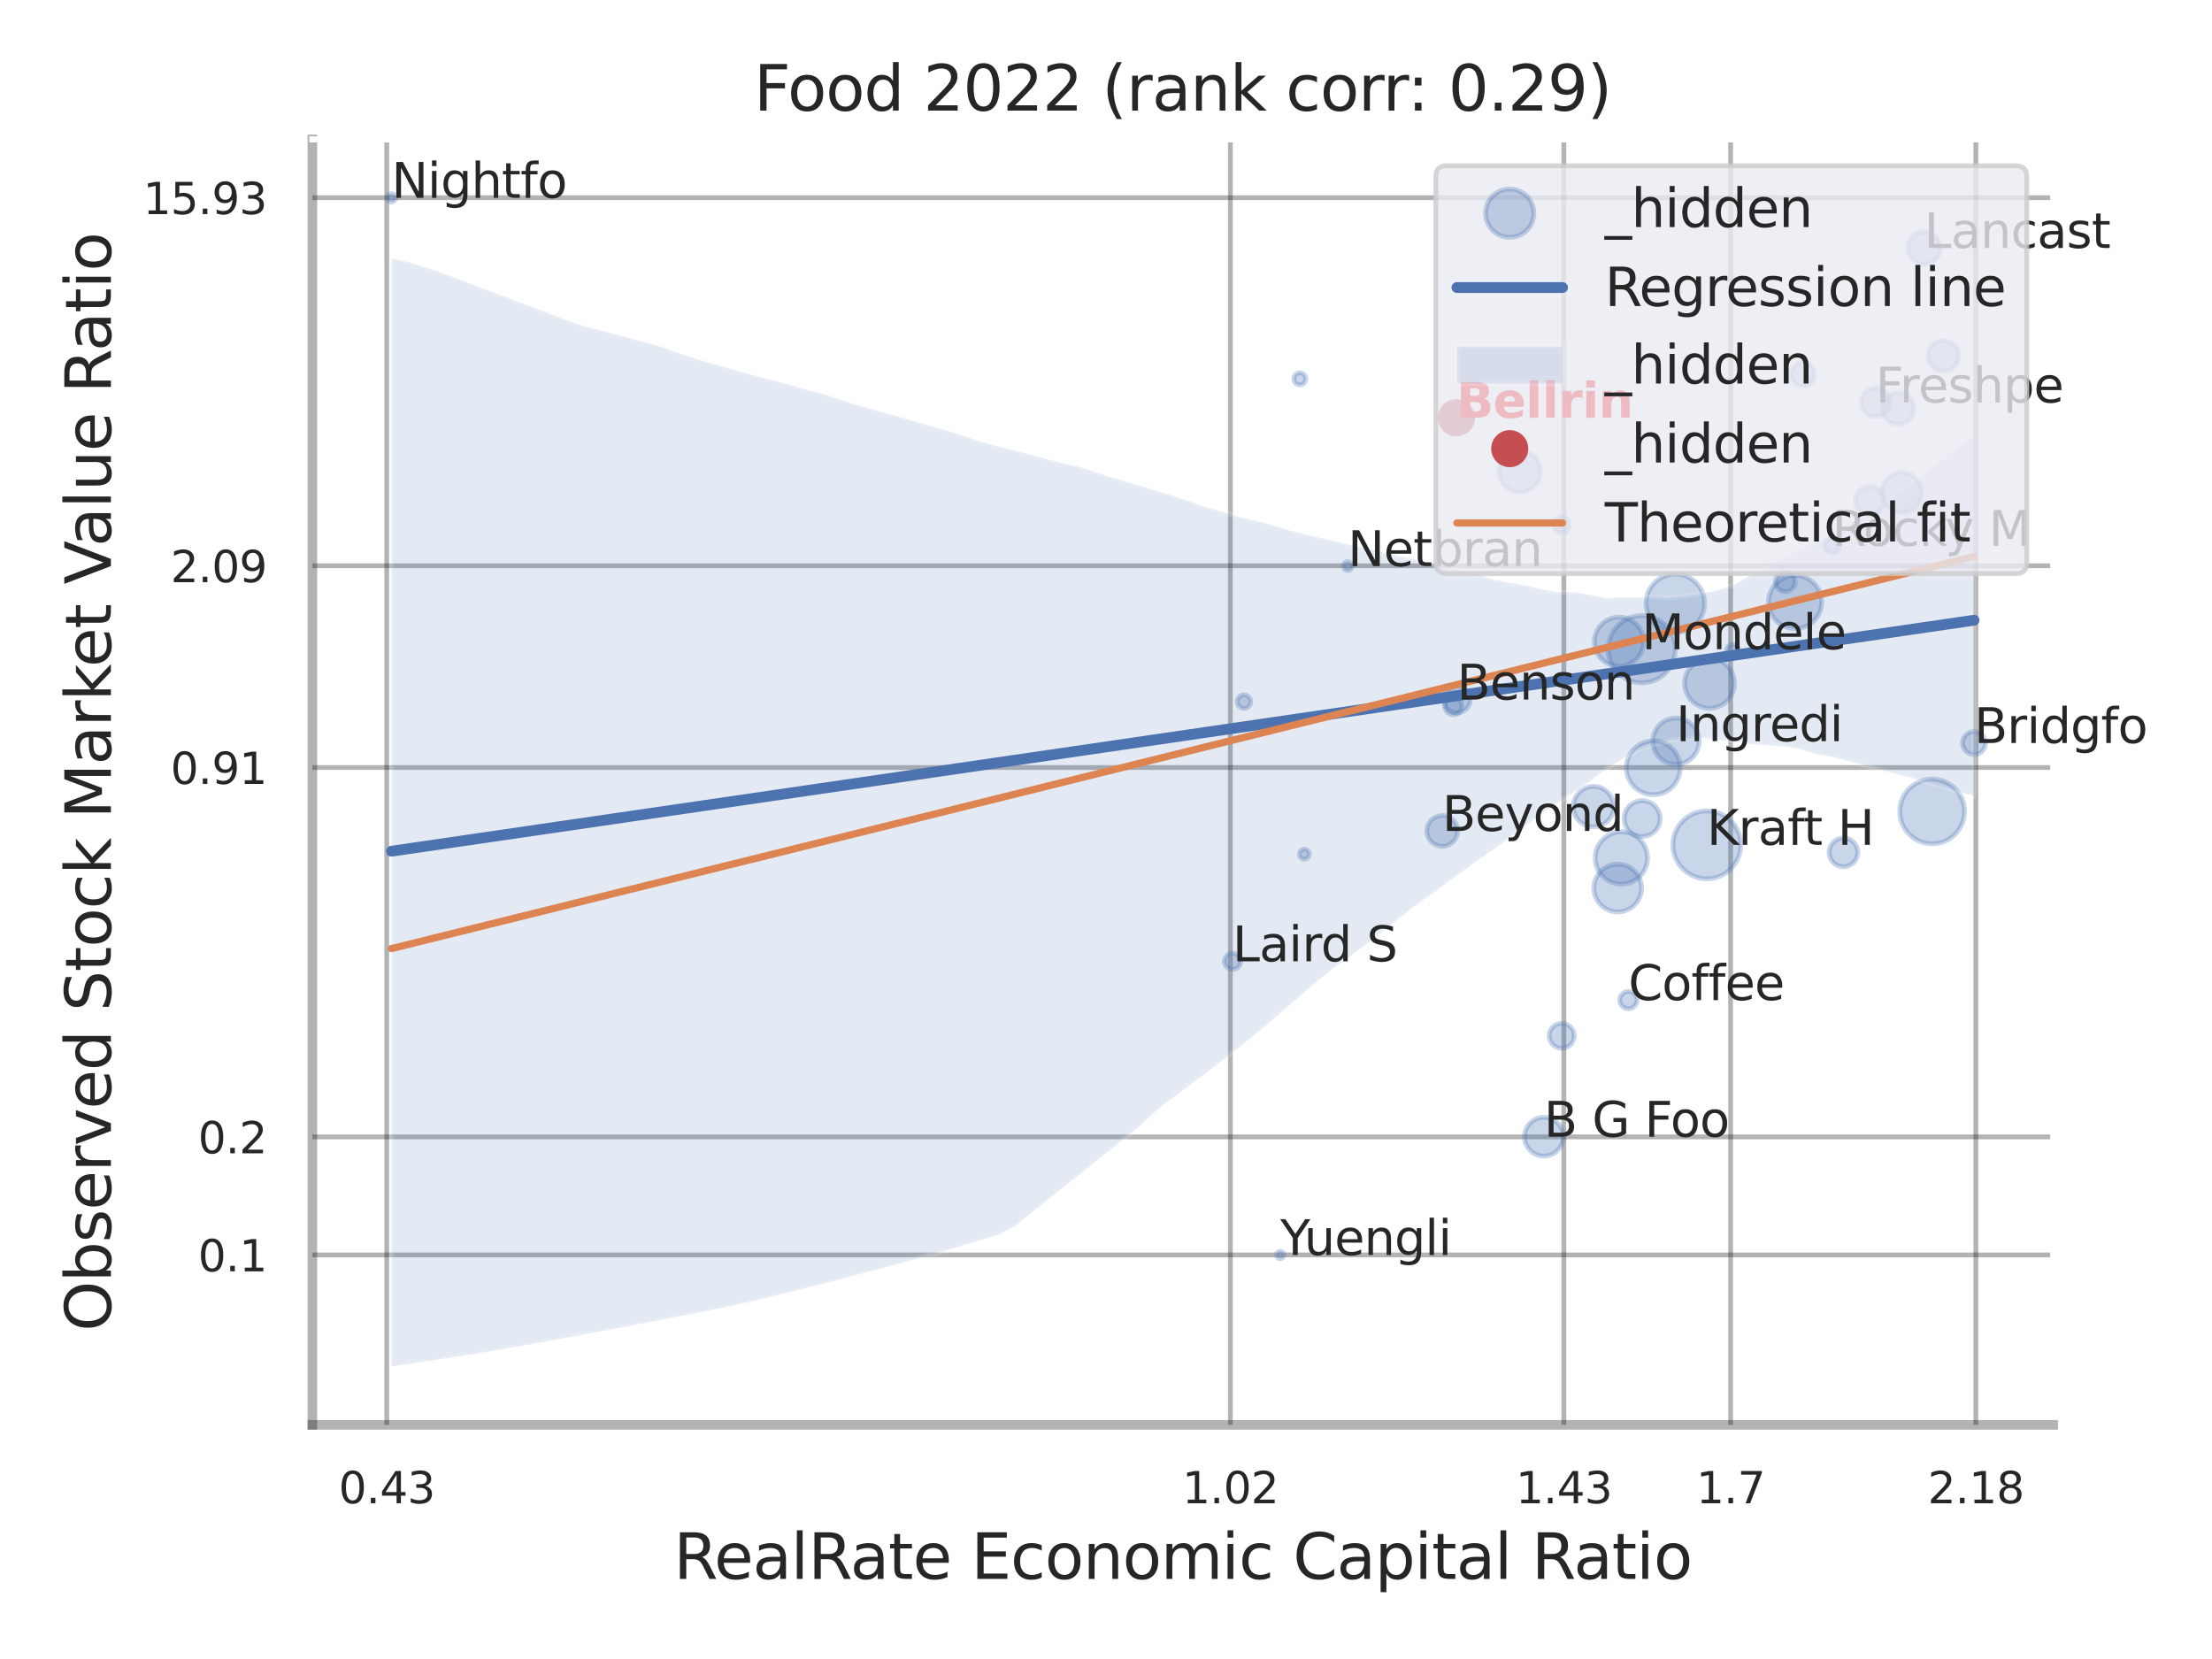 <?xml version="1.0" encoding="utf-8" standalone="no"?>
<!DOCTYPE svg PUBLIC "-//W3C//DTD SVG 1.1//EN"
  "http://www.w3.org/Graphics/SVG/1.1/DTD/svg11.dtd">
<svg xmlns:xlink="http://www.w3.org/1999/xlink" width="460.8pt" height="345.6pt" viewBox="0 0 460.8 345.6" xmlns="http://www.w3.org/2000/svg" version="1.1">
 <defs>
  <style type="text/css">*{stroke-linejoin: round; stroke-linecap: butt}</style>
 </defs>
 <g id="figure_1">
  <g id="patch_1">
   <path d="M 0 345.6 
L 460.8 345.6 
L 460.8 0 
L 0 0 
z
" style="fill: #ffffff"/>
  </g>
  <g id="axes_1">
   <g id="patch_2">
    <path d="M 65.07 296.82 
L 427.713 296.82 
L 427.713 29.04 
L 65.07 29.04 
z
" style="fill: #ffffff"/>
   </g>
   <g id="matplotlib.axis_1">
    <g id="xtick_1">
     <g id="line2d_1">
      <path d="M 80.567 296.82 
L 80.567 29.04 
" clip-path="url(#p5ea184c7ac)" style="fill: none; stroke: #000000; stroke-opacity: 0.3; stroke-linecap: round"/>
     </g>
     <g id="text_1">
      <!-- 0.43 -->
      <g style="fill: #262626" transform="translate(70.547 313.159) scale(0.09 -0.09)">
       <defs>
        <path id="DejaVuSans-30" d="M 2034 4250 
Q 1547 4250 1301 3770 
Q 1056 3291 1056 2328 
Q 1056 1369 1301 889 
Q 1547 409 2034 409 
Q 2525 409 2770 889 
Q 3016 1369 3016 2328 
Q 3016 3291 2770 3770 
Q 2525 4250 2034 4250 
z
M 2034 4750 
Q 2819 4750 3233 4129 
Q 3647 3509 3647 2328 
Q 3647 1150 3233 529 
Q 2819 -91 2034 -91 
Q 1250 -91 836 529 
Q 422 1150 422 2328 
Q 422 3509 836 4129 
Q 1250 4750 2034 4750 
z
" transform="scale(0.016)"/>
        <path id="DejaVuSans-2e" d="M 684 794 
L 1344 794 
L 1344 0 
L 684 0 
L 684 794 
z
" transform="scale(0.016)"/>
        <path id="DejaVuSans-34" d="M 2419 4116 
L 825 1625 
L 2419 1625 
L 2419 4116 
z
M 2253 4666 
L 3047 4666 
L 3047 1625 
L 3713 1625 
L 3713 1100 
L 3047 1100 
L 3047 0 
L 2419 0 
L 2419 1100 
L 313 1100 
L 313 1709 
L 2253 4666 
z
" transform="scale(0.016)"/>
        <path id="DejaVuSans-33" d="M 2597 2516 
Q 3050 2419 3304 2112 
Q 3559 1806 3559 1356 
Q 3559 666 3084 287 
Q 2609 -91 1734 -91 
Q 1441 -91 1130 -33 
Q 819 25 488 141 
L 488 750 
Q 750 597 1062 519 
Q 1375 441 1716 441 
Q 2309 441 2620 675 
Q 2931 909 2931 1356 
Q 2931 1769 2642 2001 
Q 2353 2234 1838 2234 
L 1294 2234 
L 1294 2753 
L 1863 2753 
Q 2328 2753 2575 2939 
Q 2822 3125 2822 3475 
Q 2822 3834 2567 4026 
Q 2313 4219 1838 4219 
Q 1578 4219 1281 4162 
Q 984 4106 628 3988 
L 628 4550 
Q 988 4650 1302 4700 
Q 1616 4750 1894 4750 
Q 2613 4750 3031 4423 
Q 3450 4097 3450 3541 
Q 3450 3153 3228 2886 
Q 3006 2619 2597 2516 
z
" transform="scale(0.016)"/>
       </defs>
       <use xlink:href="#DejaVuSans-30"/>
       <use xlink:href="#DejaVuSans-2e" transform="translate(63.623 0)"/>
       <use xlink:href="#DejaVuSans-34" transform="translate(95.41 0)"/>
       <use xlink:href="#DejaVuSans-33" transform="translate(159.033 0)"/>
      </g>
     </g>
    </g>
    <g id="xtick_2">
     <g id="line2d_2">
      <path d="M 256.304 296.82 
L 256.304 29.04 
" clip-path="url(#p5ea184c7ac)" style="fill: none; stroke: #000000; stroke-opacity: 0.3; stroke-linecap: round"/>
     </g>
     <g id="text_2">
      <!-- 1.02 -->
      <g style="fill: #262626" transform="translate(246.285 313.159) scale(0.09 -0.09)">
       <defs>
        <path id="DejaVuSans-31" d="M 794 531 
L 1825 531 
L 1825 4091 
L 703 3866 
L 703 4441 
L 1819 4666 
L 2450 4666 
L 2450 531 
L 3481 531 
L 3481 0 
L 794 0 
L 794 531 
z
" transform="scale(0.016)"/>
        <path id="DejaVuSans-32" d="M 1228 531 
L 3431 531 
L 3431 0 
L 469 0 
L 469 531 
Q 828 903 1448 1529 
Q 2069 2156 2228 2338 
Q 2531 2678 2651 2914 
Q 2772 3150 2772 3378 
Q 2772 3750 2511 3984 
Q 2250 4219 1831 4219 
Q 1534 4219 1204 4116 
Q 875 4013 500 3803 
L 500 4441 
Q 881 4594 1212 4672 
Q 1544 4750 1819 4750 
Q 2544 4750 2975 4387 
Q 3406 4025 3406 3419 
Q 3406 3131 3298 2873 
Q 3191 2616 2906 2266 
Q 2828 2175 2409 1742 
Q 1991 1309 1228 531 
z
" transform="scale(0.016)"/>
       </defs>
       <use xlink:href="#DejaVuSans-31"/>
       <use xlink:href="#DejaVuSans-2e" transform="translate(63.623 0)"/>
       <use xlink:href="#DejaVuSans-30" transform="translate(95.41 0)"/>
       <use xlink:href="#DejaVuSans-32" transform="translate(159.033 0)"/>
      </g>
     </g>
    </g>
    <g id="xtick_3">
     <g id="line2d_3">
      <path d="M 325.782 296.82 
L 325.782 29.04 
" clip-path="url(#p5ea184c7ac)" style="fill: none; stroke: #000000; stroke-opacity: 0.3; stroke-linecap: round"/>
     </g>
     <g id="text_3">
      <!-- 1.43 -->
      <g style="fill: #262626" transform="translate(315.762 313.159) scale(0.09 -0.09)">
       <use xlink:href="#DejaVuSans-31"/>
       <use xlink:href="#DejaVuSans-2e" transform="translate(63.623 0)"/>
       <use xlink:href="#DejaVuSans-34" transform="translate(95.41 0)"/>
       <use xlink:href="#DejaVuSans-33" transform="translate(159.033 0)"/>
      </g>
     </g>
    </g>
    <g id="xtick_4">
     <g id="line2d_4">
      <path d="M 360.521 296.82 
L 360.521 29.04 
" clip-path="url(#p5ea184c7ac)" style="fill: none; stroke: #000000; stroke-opacity: 0.3; stroke-linecap: round"/>
     </g>
     <g id="text_4">
      <!-- 1.7 -->
      <g style="fill: #262626" transform="translate(353.364 313.159) scale(0.09 -0.09)">
       <defs>
        <path id="DejaVuSans-37" d="M 525 4666 
L 3525 4666 
L 3525 4397 
L 1831 0 
L 1172 0 
L 2766 4134 
L 525 4134 
L 525 4666 
z
" transform="scale(0.016)"/>
       </defs>
       <use xlink:href="#DejaVuSans-31"/>
       <use xlink:href="#DejaVuSans-2e" transform="translate(63.623 0)"/>
       <use xlink:href="#DejaVuSans-37" transform="translate(95.41 0)"/>
      </g>
     </g>
    </g>
    <g id="xtick_5">
     <g id="line2d_5">
      <path d="M 411.607 296.82 
L 411.607 29.04 
" clip-path="url(#p5ea184c7ac)" style="fill: none; stroke: #000000; stroke-opacity: 0.3; stroke-linecap: round"/>
     </g>
     <g id="text_5">
      <!-- 2.18 -->
      <g style="fill: #262626" transform="translate(401.587 313.159) scale(0.09 -0.09)">
       <defs>
        <path id="DejaVuSans-38" d="M 2034 2216 
Q 1584 2216 1326 1975 
Q 1069 1734 1069 1313 
Q 1069 891 1326 650 
Q 1584 409 2034 409 
Q 2484 409 2743 651 
Q 3003 894 3003 1313 
Q 3003 1734 2745 1975 
Q 2488 2216 2034 2216 
z
M 1403 2484 
Q 997 2584 770 2862 
Q 544 3141 544 3541 
Q 544 4100 942 4425 
Q 1341 4750 2034 4750 
Q 2731 4750 3128 4425 
Q 3525 4100 3525 3541 
Q 3525 3141 3298 2862 
Q 3072 2584 2669 2484 
Q 3125 2378 3379 2068 
Q 3634 1759 3634 1313 
Q 3634 634 3220 271 
Q 2806 -91 2034 -91 
Q 1263 -91 848 271 
Q 434 634 434 1313 
Q 434 1759 690 2068 
Q 947 2378 1403 2484 
z
M 1172 3481 
Q 1172 3119 1398 2916 
Q 1625 2713 2034 2713 
Q 2441 2713 2670 2916 
Q 2900 3119 2900 3481 
Q 2900 3844 2670 4047 
Q 2441 4250 2034 4250 
Q 1625 4250 1398 4047 
Q 1172 3844 1172 3481 
z
" transform="scale(0.016)"/>
       </defs>
       <use xlink:href="#DejaVuSans-32"/>
       <use xlink:href="#DejaVuSans-2e" transform="translate(63.623 0)"/>
       <use xlink:href="#DejaVuSans-31" transform="translate(95.41 0)"/>
       <use xlink:href="#DejaVuSans-38" transform="translate(159.033 0)"/>
      </g>
     </g>
    </g>
    <g id="xtick_6"/>
    <g id="xtick_7"/>
    <g id="xtick_8"/>
    <g id="text_6">
     <!-- RealRate Economic Capital Ratio -->
     <g style="fill: #262626" transform="translate(140.338 328.908) scale(0.13 -0.13)">
      <defs>
       <path id="DejaVuSans-52" d="M 2841 2188 
Q 3044 2119 3236 1894 
Q 3428 1669 3622 1275 
L 4263 0 
L 3584 0 
L 2988 1197 
Q 2756 1666 2539 1819 
Q 2322 1972 1947 1972 
L 1259 1972 
L 1259 0 
L 628 0 
L 628 4666 
L 2053 4666 
Q 2853 4666 3247 4331 
Q 3641 3997 3641 3322 
Q 3641 2881 3436 2590 
Q 3231 2300 2841 2188 
z
M 1259 4147 
L 1259 2491 
L 2053 2491 
Q 2509 2491 2742 2702 
Q 2975 2913 2975 3322 
Q 2975 3731 2742 3939 
Q 2509 4147 2053 4147 
L 1259 4147 
z
" transform="scale(0.016)"/>
       <path id="DejaVuSans-65" d="M 3597 1894 
L 3597 1613 
L 953 1613 
Q 991 1019 1311 708 
Q 1631 397 2203 397 
Q 2534 397 2845 478 
Q 3156 559 3463 722 
L 3463 178 
Q 3153 47 2828 -22 
Q 2503 -91 2169 -91 
Q 1331 -91 842 396 
Q 353 884 353 1716 
Q 353 2575 817 3079 
Q 1281 3584 2069 3584 
Q 2775 3584 3186 3129 
Q 3597 2675 3597 1894 
z
M 3022 2063 
Q 3016 2534 2758 2815 
Q 2500 3097 2075 3097 
Q 1594 3097 1305 2825 
Q 1016 2553 972 2059 
L 3022 2063 
z
" transform="scale(0.016)"/>
       <path id="DejaVuSans-61" d="M 2194 1759 
Q 1497 1759 1228 1600 
Q 959 1441 959 1056 
Q 959 750 1161 570 
Q 1363 391 1709 391 
Q 2188 391 2477 730 
Q 2766 1069 2766 1631 
L 2766 1759 
L 2194 1759 
z
M 3341 1997 
L 3341 0 
L 2766 0 
L 2766 531 
Q 2569 213 2275 61 
Q 1981 -91 1556 -91 
Q 1019 -91 701 211 
Q 384 513 384 1019 
Q 384 1609 779 1909 
Q 1175 2209 1959 2209 
L 2766 2209 
L 2766 2266 
Q 2766 2663 2505 2880 
Q 2244 3097 1772 3097 
Q 1472 3097 1187 3025 
Q 903 2953 641 2809 
L 641 3341 
Q 956 3463 1253 3523 
Q 1550 3584 1831 3584 
Q 2591 3584 2966 3190 
Q 3341 2797 3341 1997 
z
" transform="scale(0.016)"/>
       <path id="DejaVuSans-6c" d="M 603 4863 
L 1178 4863 
L 1178 0 
L 603 0 
L 603 4863 
z
" transform="scale(0.016)"/>
       <path id="DejaVuSans-74" d="M 1172 4494 
L 1172 3500 
L 2356 3500 
L 2356 3053 
L 1172 3053 
L 1172 1153 
Q 1172 725 1289 603 
Q 1406 481 1766 481 
L 2356 481 
L 2356 0 
L 1766 0 
Q 1100 0 847 248 
Q 594 497 594 1153 
L 594 3053 
L 172 3053 
L 172 3500 
L 594 3500 
L 594 4494 
L 1172 4494 
z
" transform="scale(0.016)"/>
       <path id="DejaVuSans-20" transform="scale(0.016)"/>
       <path id="DejaVuSans-45" d="M 628 4666 
L 3578 4666 
L 3578 4134 
L 1259 4134 
L 1259 2753 
L 3481 2753 
L 3481 2222 
L 1259 2222 
L 1259 531 
L 3634 531 
L 3634 0 
L 628 0 
L 628 4666 
z
" transform="scale(0.016)"/>
       <path id="DejaVuSans-63" d="M 3122 3366 
L 3122 2828 
Q 2878 2963 2633 3030 
Q 2388 3097 2138 3097 
Q 1578 3097 1268 2742 
Q 959 2388 959 1747 
Q 959 1106 1268 751 
Q 1578 397 2138 397 
Q 2388 397 2633 464 
Q 2878 531 3122 666 
L 3122 134 
Q 2881 22 2623 -34 
Q 2366 -91 2075 -91 
Q 1284 -91 818 406 
Q 353 903 353 1747 
Q 353 2603 823 3093 
Q 1294 3584 2113 3584 
Q 2378 3584 2631 3529 
Q 2884 3475 3122 3366 
z
" transform="scale(0.016)"/>
       <path id="DejaVuSans-6f" d="M 1959 3097 
Q 1497 3097 1228 2736 
Q 959 2375 959 1747 
Q 959 1119 1226 758 
Q 1494 397 1959 397 
Q 2419 397 2687 759 
Q 2956 1122 2956 1747 
Q 2956 2369 2687 2733 
Q 2419 3097 1959 3097 
z
M 1959 3584 
Q 2709 3584 3137 3096 
Q 3566 2609 3566 1747 
Q 3566 888 3137 398 
Q 2709 -91 1959 -91 
Q 1206 -91 779 398 
Q 353 888 353 1747 
Q 353 2609 779 3096 
Q 1206 3584 1959 3584 
z
" transform="scale(0.016)"/>
       <path id="DejaVuSans-6e" d="M 3513 2113 
L 3513 0 
L 2938 0 
L 2938 2094 
Q 2938 2591 2744 2837 
Q 2550 3084 2163 3084 
Q 1697 3084 1428 2787 
Q 1159 2491 1159 1978 
L 1159 0 
L 581 0 
L 581 3500 
L 1159 3500 
L 1159 2956 
Q 1366 3272 1645 3428 
Q 1925 3584 2291 3584 
Q 2894 3584 3203 3211 
Q 3513 2838 3513 2113 
z
" transform="scale(0.016)"/>
       <path id="DejaVuSans-6d" d="M 3328 2828 
Q 3544 3216 3844 3400 
Q 4144 3584 4550 3584 
Q 5097 3584 5394 3201 
Q 5691 2819 5691 2113 
L 5691 0 
L 5113 0 
L 5113 2094 
Q 5113 2597 4934 2840 
Q 4756 3084 4391 3084 
Q 3944 3084 3684 2787 
Q 3425 2491 3425 1978 
L 3425 0 
L 2847 0 
L 2847 2094 
Q 2847 2600 2669 2842 
Q 2491 3084 2119 3084 
Q 1678 3084 1418 2786 
Q 1159 2488 1159 1978 
L 1159 0 
L 581 0 
L 581 3500 
L 1159 3500 
L 1159 2956 
Q 1356 3278 1631 3431 
Q 1906 3584 2284 3584 
Q 2666 3584 2933 3390 
Q 3200 3197 3328 2828 
z
" transform="scale(0.016)"/>
       <path id="DejaVuSans-69" d="M 603 3500 
L 1178 3500 
L 1178 0 
L 603 0 
L 603 3500 
z
M 603 4863 
L 1178 4863 
L 1178 4134 
L 603 4134 
L 603 4863 
z
" transform="scale(0.016)"/>
       <path id="DejaVuSans-43" d="M 4122 4306 
L 4122 3641 
Q 3803 3938 3442 4084 
Q 3081 4231 2675 4231 
Q 1875 4231 1450 3742 
Q 1025 3253 1025 2328 
Q 1025 1406 1450 917 
Q 1875 428 2675 428 
Q 3081 428 3442 575 
Q 3803 722 4122 1019 
L 4122 359 
Q 3791 134 3420 21 
Q 3050 -91 2638 -91 
Q 1578 -91 968 557 
Q 359 1206 359 2328 
Q 359 3453 968 4101 
Q 1578 4750 2638 4750 
Q 3056 4750 3426 4639 
Q 3797 4528 4122 4306 
z
" transform="scale(0.016)"/>
       <path id="DejaVuSans-70" d="M 1159 525 
L 1159 -1331 
L 581 -1331 
L 581 3500 
L 1159 3500 
L 1159 2969 
Q 1341 3281 1617 3432 
Q 1894 3584 2278 3584 
Q 2916 3584 3314 3078 
Q 3713 2572 3713 1747 
Q 3713 922 3314 415 
Q 2916 -91 2278 -91 
Q 1894 -91 1617 61 
Q 1341 213 1159 525 
z
M 3116 1747 
Q 3116 2381 2855 2742 
Q 2594 3103 2138 3103 
Q 1681 3103 1420 2742 
Q 1159 2381 1159 1747 
Q 1159 1113 1420 752 
Q 1681 391 2138 391 
Q 2594 391 2855 752 
Q 3116 1113 3116 1747 
z
" transform="scale(0.016)"/>
      </defs>
      <use xlink:href="#DejaVuSans-52"/>
      <use xlink:href="#DejaVuSans-65" transform="translate(64.982 0)"/>
      <use xlink:href="#DejaVuSans-61" transform="translate(126.506 0)"/>
      <use xlink:href="#DejaVuSans-6c" transform="translate(187.785 0)"/>
      <use xlink:href="#DejaVuSans-52" transform="translate(215.568 0)"/>
      <use xlink:href="#DejaVuSans-61" transform="translate(282.801 0)"/>
      <use xlink:href="#DejaVuSans-74" transform="translate(344.08 0)"/>
      <use xlink:href="#DejaVuSans-65" transform="translate(383.289 0)"/>
      <use xlink:href="#DejaVuSans-20" transform="translate(444.812 0)"/>
      <use xlink:href="#DejaVuSans-45" transform="translate(476.6 0)"/>
      <use xlink:href="#DejaVuSans-63" transform="translate(539.783 0)"/>
      <use xlink:href="#DejaVuSans-6f" transform="translate(594.764 0)"/>
      <use xlink:href="#DejaVuSans-6e" transform="translate(655.945 0)"/>
      <use xlink:href="#DejaVuSans-6f" transform="translate(719.324 0)"/>
      <use xlink:href="#DejaVuSans-6d" transform="translate(780.506 0)"/>
      <use xlink:href="#DejaVuSans-69" transform="translate(877.918 0)"/>
      <use xlink:href="#DejaVuSans-63" transform="translate(905.701 0)"/>
      <use xlink:href="#DejaVuSans-20" transform="translate(960.682 0)"/>
      <use xlink:href="#DejaVuSans-43" transform="translate(992.469 0)"/>
      <use xlink:href="#DejaVuSans-61" transform="translate(1062.293 0)"/>
      <use xlink:href="#DejaVuSans-70" transform="translate(1123.572 0)"/>
      <use xlink:href="#DejaVuSans-69" transform="translate(1187.049 0)"/>
      <use xlink:href="#DejaVuSans-74" transform="translate(1214.832 0)"/>
      <use xlink:href="#DejaVuSans-61" transform="translate(1254.041 0)"/>
      <use xlink:href="#DejaVuSans-6c" transform="translate(1315.32 0)"/>
      <use xlink:href="#DejaVuSans-20" transform="translate(1343.104 0)"/>
      <use xlink:href="#DejaVuSans-52" transform="translate(1374.891 0)"/>
      <use xlink:href="#DejaVuSans-61" transform="translate(1442.123 0)"/>
      <use xlink:href="#DejaVuSans-74" transform="translate(1503.402 0)"/>
      <use xlink:href="#DejaVuSans-69" transform="translate(1542.611 0)"/>
      <use xlink:href="#DejaVuSans-6f" transform="translate(1570.395 0)"/>
     </g>
    </g>
   </g>
   <g id="matplotlib.axis_2">
    <g id="ytick_1">
     <g id="line2d_6">
      <path d="M 65.07 261.419 
L 427.713 261.419 
" clip-path="url(#p5ea184c7ac)" style="fill: none; stroke: #000000; stroke-opacity: 0.3; stroke-linecap: round"/>
     </g>
     <g id="text_7">
      <!-- 0.1 -->
      <g style="fill: #262626" transform="translate(41.257 264.838) scale(0.09 -0.09)">
       <use xlink:href="#DejaVuSans-30"/>
       <use xlink:href="#DejaVuSans-2e" transform="translate(63.623 0)"/>
       <use xlink:href="#DejaVuSans-31" transform="translate(95.41 0)"/>
      </g>
     </g>
    </g>
    <g id="ytick_2">
     <g id="line2d_7">
      <path d="M 65.07 236.837 
L 427.713 236.837 
" clip-path="url(#p5ea184c7ac)" style="fill: none; stroke: #000000; stroke-opacity: 0.3; stroke-linecap: round"/>
     </g>
     <g id="text_8">
      <!-- 0.2 -->
      <g style="fill: #262626" transform="translate(41.257 240.256) scale(0.09 -0.09)">
       <use xlink:href="#DejaVuSans-30"/>
       <use xlink:href="#DejaVuSans-2e" transform="translate(63.623 0)"/>
       <use xlink:href="#DejaVuSans-32" transform="translate(95.41 0)"/>
      </g>
     </g>
    </g>
    <g id="ytick_3">
     <g id="line2d_8">
      <path d="M 65.07 159.884 
L 427.713 159.884 
" clip-path="url(#p5ea184c7ac)" style="fill: none; stroke: #000000; stroke-opacity: 0.3; stroke-linecap: round"/>
     </g>
     <g id="text_9">
      <!-- 0.91 -->
      <g style="fill: #262626" transform="translate(35.531 163.303) scale(0.09 -0.09)">
       <defs>
        <path id="DejaVuSans-39" d="M 703 97 
L 703 672 
Q 941 559 1184 500 
Q 1428 441 1663 441 
Q 2288 441 2617 861 
Q 2947 1281 2994 2138 
Q 2813 1869 2534 1725 
Q 2256 1581 1919 1581 
Q 1219 1581 811 2004 
Q 403 2428 403 3163 
Q 403 3881 828 4315 
Q 1253 4750 1959 4750 
Q 2769 4750 3195 4129 
Q 3622 3509 3622 2328 
Q 3622 1225 3098 567 
Q 2575 -91 1691 -91 
Q 1453 -91 1209 -44 
Q 966 3 703 97 
z
M 1959 2075 
Q 2384 2075 2632 2365 
Q 2881 2656 2881 3163 
Q 2881 3666 2632 3958 
Q 2384 4250 1959 4250 
Q 1534 4250 1286 3958 
Q 1038 3666 1038 3163 
Q 1038 2656 1286 2365 
Q 1534 2075 1959 2075 
z
" transform="scale(0.016)"/>
       </defs>
       <use xlink:href="#DejaVuSans-30"/>
       <use xlink:href="#DejaVuSans-2e" transform="translate(63.623 0)"/>
       <use xlink:href="#DejaVuSans-39" transform="translate(95.41 0)"/>
       <use xlink:href="#DejaVuSans-31" transform="translate(159.033 0)"/>
      </g>
     </g>
    </g>
    <g id="ytick_4">
     <g id="line2d_9">
      <path d="M 65.07 117.863 
L 427.713 117.863 
" clip-path="url(#p5ea184c7ac)" style="fill: none; stroke: #000000; stroke-opacity: 0.3; stroke-linecap: round"/>
     </g>
     <g id="text_10">
      <!-- 2.09 -->
      <g style="fill: #262626" transform="translate(35.531 121.282) scale(0.09 -0.09)">
       <use xlink:href="#DejaVuSans-32"/>
       <use xlink:href="#DejaVuSans-2e" transform="translate(63.623 0)"/>
       <use xlink:href="#DejaVuSans-30" transform="translate(95.41 0)"/>
       <use xlink:href="#DejaVuSans-39" transform="translate(159.033 0)"/>
      </g>
     </g>
    </g>
    <g id="ytick_5">
     <g id="line2d_10">
      <path d="M 65.07 41.183 
L 427.713 41.183 
" clip-path="url(#p5ea184c7ac)" style="fill: none; stroke: #000000; stroke-opacity: 0.3; stroke-linecap: round"/>
     </g>
     <g id="text_11">
      <!-- 15.93 -->
      <g style="fill: #262626" transform="translate(29.805 44.602) scale(0.09 -0.09)">
       <defs>
        <path id="DejaVuSans-35" d="M 691 4666 
L 3169 4666 
L 3169 4134 
L 1269 4134 
L 1269 2991 
Q 1406 3038 1543 3061 
Q 1681 3084 1819 3084 
Q 2600 3084 3056 2656 
Q 3513 2228 3513 1497 
Q 3513 744 3044 326 
Q 2575 -91 1722 -91 
Q 1428 -91 1123 -41 
Q 819 9 494 109 
L 494 744 
Q 775 591 1075 516 
Q 1375 441 1709 441 
Q 2250 441 2565 725 
Q 2881 1009 2881 1497 
Q 2881 1984 2565 2268 
Q 2250 2553 1709 2553 
Q 1456 2553 1204 2497 
Q 953 2441 691 2322 
L 691 4666 
z
" transform="scale(0.016)"/>
       </defs>
       <use xlink:href="#DejaVuSans-31"/>
       <use xlink:href="#DejaVuSans-35" transform="translate(63.623 0)"/>
       <use xlink:href="#DejaVuSans-2e" transform="translate(127.246 0)"/>
       <use xlink:href="#DejaVuSans-39" transform="translate(159.033 0)"/>
       <use xlink:href="#DejaVuSans-33" transform="translate(222.656 0)"/>
      </g>
     </g>
    </g>
    <g id="ytick_6"/>
    <g id="ytick_7"/>
    <g id="ytick_8"/>
    <g id="text_12">
     <!-- Observed Stock Market Value Ratio -->
     <g style="fill: #262626" transform="translate(23.101 277.332) rotate(-90) scale(0.13 -0.13)">
      <defs>
       <path id="DejaVuSans-4f" d="M 2522 4238 
Q 1834 4238 1429 3725 
Q 1025 3213 1025 2328 
Q 1025 1447 1429 934 
Q 1834 422 2522 422 
Q 3209 422 3611 934 
Q 4013 1447 4013 2328 
Q 4013 3213 3611 3725 
Q 3209 4238 2522 4238 
z
M 2522 4750 
Q 3503 4750 4090 4092 
Q 4678 3434 4678 2328 
Q 4678 1225 4090 567 
Q 3503 -91 2522 -91 
Q 1538 -91 948 565 
Q 359 1222 359 2328 
Q 359 3434 948 4092 
Q 1538 4750 2522 4750 
z
" transform="scale(0.016)"/>
       <path id="DejaVuSans-62" d="M 3116 1747 
Q 3116 2381 2855 2742 
Q 2594 3103 2138 3103 
Q 1681 3103 1420 2742 
Q 1159 2381 1159 1747 
Q 1159 1113 1420 752 
Q 1681 391 2138 391 
Q 2594 391 2855 752 
Q 3116 1113 3116 1747 
z
M 1159 2969 
Q 1341 3281 1617 3432 
Q 1894 3584 2278 3584 
Q 2916 3584 3314 3078 
Q 3713 2572 3713 1747 
Q 3713 922 3314 415 
Q 2916 -91 2278 -91 
Q 1894 -91 1617 61 
Q 1341 213 1159 525 
L 1159 0 
L 581 0 
L 581 4863 
L 1159 4863 
L 1159 2969 
z
" transform="scale(0.016)"/>
       <path id="DejaVuSans-73" d="M 2834 3397 
L 2834 2853 
Q 2591 2978 2328 3040 
Q 2066 3103 1784 3103 
Q 1356 3103 1142 2972 
Q 928 2841 928 2578 
Q 928 2378 1081 2264 
Q 1234 2150 1697 2047 
L 1894 2003 
Q 2506 1872 2764 1633 
Q 3022 1394 3022 966 
Q 3022 478 2636 193 
Q 2250 -91 1575 -91 
Q 1294 -91 989 -36 
Q 684 19 347 128 
L 347 722 
Q 666 556 975 473 
Q 1284 391 1588 391 
Q 1994 391 2212 530 
Q 2431 669 2431 922 
Q 2431 1156 2273 1281 
Q 2116 1406 1581 1522 
L 1381 1569 
Q 847 1681 609 1914 
Q 372 2147 372 2553 
Q 372 3047 722 3315 
Q 1072 3584 1716 3584 
Q 2034 3584 2315 3537 
Q 2597 3491 2834 3397 
z
" transform="scale(0.016)"/>
       <path id="DejaVuSans-72" d="M 2631 2963 
Q 2534 3019 2420 3045 
Q 2306 3072 2169 3072 
Q 1681 3072 1420 2755 
Q 1159 2438 1159 1844 
L 1159 0 
L 581 0 
L 581 3500 
L 1159 3500 
L 1159 2956 
Q 1341 3275 1631 3429 
Q 1922 3584 2338 3584 
Q 2397 3584 2469 3576 
Q 2541 3569 2628 3553 
L 2631 2963 
z
" transform="scale(0.016)"/>
       <path id="DejaVuSans-76" d="M 191 3500 
L 800 3500 
L 1894 563 
L 2988 3500 
L 3597 3500 
L 2284 0 
L 1503 0 
L 191 3500 
z
" transform="scale(0.016)"/>
       <path id="DejaVuSans-64" d="M 2906 2969 
L 2906 4863 
L 3481 4863 
L 3481 0 
L 2906 0 
L 2906 525 
Q 2725 213 2448 61 
Q 2172 -91 1784 -91 
Q 1150 -91 751 415 
Q 353 922 353 1747 
Q 353 2572 751 3078 
Q 1150 3584 1784 3584 
Q 2172 3584 2448 3432 
Q 2725 3281 2906 2969 
z
M 947 1747 
Q 947 1113 1208 752 
Q 1469 391 1925 391 
Q 2381 391 2643 752 
Q 2906 1113 2906 1747 
Q 2906 2381 2643 2742 
Q 2381 3103 1925 3103 
Q 1469 3103 1208 2742 
Q 947 2381 947 1747 
z
" transform="scale(0.016)"/>
       <path id="DejaVuSans-53" d="M 3425 4513 
L 3425 3897 
Q 3066 4069 2747 4153 
Q 2428 4238 2131 4238 
Q 1616 4238 1336 4038 
Q 1056 3838 1056 3469 
Q 1056 3159 1242 3001 
Q 1428 2844 1947 2747 
L 2328 2669 
Q 3034 2534 3370 2195 
Q 3706 1856 3706 1288 
Q 3706 609 3251 259 
Q 2797 -91 1919 -91 
Q 1588 -91 1214 -16 
Q 841 59 441 206 
L 441 856 
Q 825 641 1194 531 
Q 1563 422 1919 422 
Q 2459 422 2753 634 
Q 3047 847 3047 1241 
Q 3047 1584 2836 1778 
Q 2625 1972 2144 2069 
L 1759 2144 
Q 1053 2284 737 2584 
Q 422 2884 422 3419 
Q 422 4038 858 4394 
Q 1294 4750 2059 4750 
Q 2388 4750 2728 4690 
Q 3069 4631 3425 4513 
z
" transform="scale(0.016)"/>
       <path id="DejaVuSans-6b" d="M 581 4863 
L 1159 4863 
L 1159 1991 
L 2875 3500 
L 3609 3500 
L 1753 1863 
L 3688 0 
L 2938 0 
L 1159 1709 
L 1159 0 
L 581 0 
L 581 4863 
z
" transform="scale(0.016)"/>
       <path id="DejaVuSans-4d" d="M 628 4666 
L 1569 4666 
L 2759 1491 
L 3956 4666 
L 4897 4666 
L 4897 0 
L 4281 0 
L 4281 4097 
L 3078 897 
L 2444 897 
L 1241 4097 
L 1241 0 
L 628 0 
L 628 4666 
z
" transform="scale(0.016)"/>
       <path id="DejaVuSans-56" d="M 1831 0 
L 50 4666 
L 709 4666 
L 2188 738 
L 3669 4666 
L 4325 4666 
L 2547 0 
L 1831 0 
z
" transform="scale(0.016)"/>
       <path id="DejaVuSans-75" d="M 544 1381 
L 544 3500 
L 1119 3500 
L 1119 1403 
Q 1119 906 1312 657 
Q 1506 409 1894 409 
Q 2359 409 2629 706 
Q 2900 1003 2900 1516 
L 2900 3500 
L 3475 3500 
L 3475 0 
L 2900 0 
L 2900 538 
Q 2691 219 2414 64 
Q 2138 -91 1772 -91 
Q 1169 -91 856 284 
Q 544 659 544 1381 
z
M 1991 3584 
L 1991 3584 
z
" transform="scale(0.016)"/>
      </defs>
      <use xlink:href="#DejaVuSans-4f"/>
      <use xlink:href="#DejaVuSans-62" transform="translate(78.711 0)"/>
      <use xlink:href="#DejaVuSans-73" transform="translate(142.188 0)"/>
      <use xlink:href="#DejaVuSans-65" transform="translate(194.287 0)"/>
      <use xlink:href="#DejaVuSans-72" transform="translate(255.811 0)"/>
      <use xlink:href="#DejaVuSans-76" transform="translate(296.924 0)"/>
      <use xlink:href="#DejaVuSans-65" transform="translate(356.104 0)"/>
      <use xlink:href="#DejaVuSans-64" transform="translate(417.627 0)"/>
      <use xlink:href="#DejaVuSans-20" transform="translate(481.104 0)"/>
      <use xlink:href="#DejaVuSans-53" transform="translate(512.891 0)"/>
      <use xlink:href="#DejaVuSans-74" transform="translate(576.367 0)"/>
      <use xlink:href="#DejaVuSans-6f" transform="translate(615.576 0)"/>
      <use xlink:href="#DejaVuSans-63" transform="translate(676.758 0)"/>
      <use xlink:href="#DejaVuSans-6b" transform="translate(731.738 0)"/>
      <use xlink:href="#DejaVuSans-20" transform="translate(789.648 0)"/>
      <use xlink:href="#DejaVuSans-4d" transform="translate(821.436 0)"/>
      <use xlink:href="#DejaVuSans-61" transform="translate(907.715 0)"/>
      <use xlink:href="#DejaVuSans-72" transform="translate(968.994 0)"/>
      <use xlink:href="#DejaVuSans-6b" transform="translate(1010.107 0)"/>
      <use xlink:href="#DejaVuSans-65" transform="translate(1064.393 0)"/>
      <use xlink:href="#DejaVuSans-74" transform="translate(1125.916 0)"/>
      <use xlink:href="#DejaVuSans-20" transform="translate(1165.125 0)"/>
      <use xlink:href="#DejaVuSans-56" transform="translate(1196.912 0)"/>
      <use xlink:href="#DejaVuSans-61" transform="translate(1257.57 0)"/>
      <use xlink:href="#DejaVuSans-6c" transform="translate(1318.85 0)"/>
      <use xlink:href="#DejaVuSans-75" transform="translate(1346.633 0)"/>
      <use xlink:href="#DejaVuSans-65" transform="translate(1410.012 0)"/>
      <use xlink:href="#DejaVuSans-20" transform="translate(1471.535 0)"/>
      <use xlink:href="#DejaVuSans-52" transform="translate(1503.322 0)"/>
      <use xlink:href="#DejaVuSans-61" transform="translate(1570.555 0)"/>
      <use xlink:href="#DejaVuSans-74" transform="translate(1631.834 0)"/>
      <use xlink:href="#DejaVuSans-69" transform="translate(1671.043 0)"/>
      <use xlink:href="#DejaVuSans-6f" transform="translate(1698.826 0)"/>
     </g>
    </g>
   </g>
   <g id="PathCollection_1">
    <path d="M 411.229 157.18 
C 411.865 157.18 412.476 156.927 412.925 156.477 
C 413.375 156.028 413.628 155.417 413.628 154.781 
C 413.628 154.145 413.375 153.534 412.925 153.084 
C 412.476 152.635 411.865 152.382 411.229 152.382 
C 410.593 152.382 409.982 152.635 409.532 153.084 
C 409.083 153.534 408.83 154.145 408.83 154.781 
C 408.83 155.417 409.083 156.028 409.532 156.477 
C 409.982 156.927 410.593 157.18 411.229 157.18 
z
" clip-path="url(#p5ea184c7ac)" style="fill: #4c72b0; fill-opacity: 0.3; stroke: #4c72b0; stroke-opacity: 0.3"/>
    <path d="M 337.26 138.805 
C 338.619 138.805 339.922 138.265 340.883 137.304 
C 341.844 136.343 342.384 135.04 342.384 133.681 
C 342.384 132.322 341.844 131.018 340.883 130.057 
C 339.922 129.096 338.619 128.556 337.26 128.556 
C 335.901 128.556 334.597 129.096 333.637 130.057 
C 332.676 131.018 332.136 132.322 332.136 133.681 
C 332.136 135.04 332.676 136.343 333.637 137.304 
C 334.597 138.265 335.901 138.805 337.26 138.805 
z
" clip-path="url(#p5ea184c7ac)" style="fill: #4c72b0; fill-opacity: 0.3; stroke: #4c72b0; stroke-opacity: 0.3"/>
    <path d="M 344.416 165.558 
C 345.905 165.558 347.334 164.966 348.387 163.913 
C 349.44 162.86 350.032 161.431 350.032 159.942 
C 350.032 158.453 349.44 157.024 348.387 155.971 
C 347.334 154.918 345.905 154.326 344.416 154.326 
C 342.927 154.326 341.498 154.918 340.445 155.971 
C 339.392 157.024 338.8 158.453 338.8 159.942 
C 338.8 161.431 339.392 162.86 340.445 163.913 
C 341.498 164.966 342.927 165.558 344.416 165.558 
z
" clip-path="url(#p5ea184c7ac)" style="fill: #4c72b0; fill-opacity: 0.3; stroke: #4c72b0; stroke-opacity: 0.3"/>
    <path d="M 325.334 218.383 
C 326.025 218.383 326.687 218.109 327.175 217.62 
C 327.664 217.132 327.938 216.47 327.938 215.779 
C 327.938 215.089 327.664 214.426 327.175 213.938 
C 326.687 213.45 326.025 213.175 325.334 213.175 
C 324.644 213.175 323.981 213.45 323.493 213.938 
C 323.005 214.426 322.73 215.089 322.73 215.779 
C 322.73 216.47 323.005 217.132 323.493 217.62 
C 323.981 218.109 324.644 218.383 325.334 218.383 
z
" clip-path="url(#p5ea184c7ac)" style="fill: #4c72b0; fill-opacity: 0.3; stroke: #4c72b0; stroke-opacity: 0.3"/>
    <path d="M 349.002 131.782 
C 350.618 131.782 352.169 131.14 353.312 129.997 
C 354.455 128.854 355.097 127.304 355.097 125.687 
C 355.097 124.071 354.455 122.52 353.312 121.377 
C 352.169 120.234 350.618 119.592 349.002 119.592 
C 347.385 119.592 345.835 120.234 344.692 121.377 
C 343.549 122.52 342.906 124.071 342.906 125.687 
C 342.906 127.304 343.549 128.854 344.692 129.997 
C 345.835 131.14 347.385 131.782 349.002 131.782 
z
" clip-path="url(#p5ea184c7ac)" style="fill: #4c72b0; fill-opacity: 0.3; stroke: #4c72b0; stroke-opacity: 0.3"/>
    <path d="M 373.956 130.963 
C 375.426 130.963 376.836 130.379 377.876 129.34 
C 378.915 128.301 379.499 126.891 379.499 125.421 
C 379.499 123.951 378.915 122.541 377.876 121.501 
C 376.836 120.462 375.426 119.878 373.956 119.878 
C 372.486 119.878 371.076 120.462 370.037 121.501 
C 368.998 122.541 368.414 123.951 368.414 125.421 
C 368.414 126.891 368.998 128.301 370.037 129.34 
C 371.076 130.379 372.486 130.963 373.956 130.963 
z
" clip-path="url(#p5ea184c7ac)" style="fill: #4c72b0; fill-opacity: 0.3; stroke: #4c72b0; stroke-opacity: 0.3"/>
    <path d="M 400.838 55.026 
C 401.732 55.026 402.589 54.671 403.221 54.039 
C 403.853 53.407 404.208 52.55 404.208 51.656 
C 404.208 50.762 403.853 49.905 403.221 49.273 
C 402.589 48.641 401.732 48.286 400.838 48.286 
C 399.944 48.286 399.087 48.641 398.455 49.273 
C 397.823 49.905 397.468 50.762 397.468 51.656 
C 397.468 52.55 397.823 53.407 398.455 54.039 
C 399.087 54.671 399.944 55.026 400.838 55.026 
z
" clip-path="url(#p5ea184c7ac)" style="fill: #4c72b0; fill-opacity: 0.3; stroke: #4c72b0; stroke-opacity: 0.3"/>
    <path d="M 356.125 147.539 
C 357.502 147.539 358.823 146.992 359.797 146.018 
C 360.771 145.044 361.318 143.723 361.318 142.346 
C 361.318 140.969 360.771 139.648 359.797 138.674 
C 358.823 137.7 357.502 137.153 356.125 137.153 
C 354.748 137.153 353.427 137.7 352.453 138.674 
C 351.479 139.648 350.932 140.969 350.932 142.346 
C 350.932 143.723 351.479 145.044 352.453 146.018 
C 353.427 146.992 354.748 147.539 356.125 147.539 
z
" clip-path="url(#p5ea184c7ac)" style="fill: #4c72b0; fill-opacity: 0.3; stroke: #4c72b0; stroke-opacity: 0.3"/>
    <path d="M 389.491 107.355 
C 390.288 107.355 391.052 107.038 391.616 106.475 
C 392.18 105.911 392.497 105.146 392.497 104.349 
C 392.497 103.552 392.18 102.787 391.616 102.224 
C 391.052 101.66 390.288 101.343 389.491 101.343 
C 388.693 101.343 387.929 101.66 387.365 102.224 
C 386.801 102.787 386.485 103.552 386.485 104.349 
C 386.485 105.146 386.801 105.911 387.365 106.475 
C 387.929 107.038 388.693 107.355 389.491 107.355 
z
" clip-path="url(#p5ea184c7ac)" style="fill: #4c72b0; fill-opacity: 0.3; stroke: #4c72b0; stroke-opacity: 0.3"/>
    <path d="M 402.503 175.784 
C 404.292 175.784 406.008 175.073 407.273 173.808 
C 408.538 172.543 409.249 170.827 409.249 169.038 
C 409.249 167.249 408.538 165.533 407.273 164.268 
C 406.008 163.003 404.292 162.292 402.503 162.292 
C 400.714 162.292 398.998 163.003 397.733 164.268 
C 396.469 165.533 395.758 167.249 395.758 169.038 
C 395.758 170.827 396.469 172.543 397.733 173.808 
C 398.998 175.073 400.714 175.784 402.503 175.784 
z
" clip-path="url(#p5ea184c7ac)" style="fill: #4c72b0; fill-opacity: 0.3; stroke: #4c72b0; stroke-opacity: 0.3"/>
    <path d="M 360.905 136.788 
C 361.24 136.788 361.561 136.655 361.798 136.418 
C 362.034 136.181 362.167 135.86 362.167 135.525 
C 362.167 135.191 362.034 134.869 361.798 134.633 
C 361.561 134.396 361.24 134.263 360.905 134.263 
C 360.57 134.263 360.249 134.396 360.012 134.633 
C 359.775 134.869 359.642 135.191 359.642 135.525 
C 359.642 135.86 359.775 136.181 360.012 136.418 
C 360.249 136.655 360.57 136.788 360.905 136.788 
z
" clip-path="url(#p5ea184c7ac)" style="fill: #4c72b0; fill-opacity: 0.3; stroke: #4c72b0; stroke-opacity: 0.3"/>
    <path d="M 395.417 88.417 
C 396.293 88.417 397.134 88.068 397.754 87.448 
C 398.374 86.828 398.723 85.988 398.723 85.111 
C 398.723 84.234 398.374 83.393 397.754 82.773 
C 397.134 82.153 396.293 81.805 395.417 81.805 
C 394.54 81.805 393.699 82.153 393.079 82.773 
C 392.459 83.393 392.111 84.234 392.111 85.111 
C 392.111 85.988 392.459 86.828 393.079 87.448 
C 393.699 88.068 394.54 88.417 395.417 88.417 
z
" clip-path="url(#p5ea184c7ac)" style="fill: #4c72b0; fill-opacity: 0.3; stroke: #4c72b0; stroke-opacity: 0.3"/>
    <path d="M 337.761 184.17 
C 339.206 184.17 340.593 183.595 341.615 182.573 
C 342.637 181.551 343.211 180.165 343.211 178.719 
C 343.211 177.274 342.637 175.887 341.615 174.865 
C 340.593 173.843 339.206 173.269 337.761 173.269 
C 336.315 173.269 334.929 173.843 333.906 174.865 
C 332.884 175.887 332.31 177.274 332.31 178.719 
C 332.31 180.165 332.884 181.551 333.906 182.573 
C 334.929 183.595 336.315 184.17 337.761 184.17 
z
" clip-path="url(#p5ea184c7ac)" style="fill: #4c72b0; fill-opacity: 0.3; stroke: #4c72b0; stroke-opacity: 0.3"/>
    <path d="M 371.921 123.251 
C 372.463 123.251 372.983 123.036 373.367 122.652 
C 373.75 122.269 373.966 121.749 373.966 121.207 
C 373.966 120.664 373.75 120.144 373.367 119.761 
C 372.983 119.377 372.463 119.162 371.921 119.162 
C 371.379 119.162 370.859 119.377 370.475 119.761 
C 370.092 120.144 369.876 120.664 369.876 121.207 
C 369.876 121.749 370.092 122.269 370.475 122.652 
C 370.859 123.036 371.379 123.251 371.921 123.251 
z
" clip-path="url(#p5ea184c7ac)" style="fill: #4c72b0; fill-opacity: 0.3; stroke: #4c72b0; stroke-opacity: 0.3"/>
    <path d="M 384.026 180.55 
C 384.818 180.55 385.578 180.236 386.138 179.676 
C 386.697 179.116 387.012 178.357 387.012 177.565 
C 387.012 176.773 386.697 176.014 386.138 175.454 
C 385.578 174.894 384.818 174.579 384.026 174.579 
C 383.235 174.579 382.475 174.894 381.915 175.454 
C 381.356 176.014 381.041 176.773 381.041 177.565 
C 381.041 178.357 381.356 179.116 381.915 179.676 
C 382.475 180.236 383.235 180.55 384.026 180.55 
z
" clip-path="url(#p5ea184c7ac)" style="fill: #4c72b0; fill-opacity: 0.3; stroke: #4c72b0; stroke-opacity: 0.3"/>
    <path d="M 404.841 77.348 
C 405.691 77.348 406.507 77.01 407.108 76.409 
C 407.709 75.807 408.047 74.992 408.047 74.141 
C 408.047 73.291 407.709 72.476 407.108 71.874 
C 406.507 71.273 405.691 70.935 404.841 70.935 
C 403.991 70.935 403.175 71.273 402.574 71.874 
C 401.973 72.476 401.635 73.291 401.635 74.141 
C 401.635 74.992 401.973 75.807 402.574 76.409 
C 403.175 77.01 403.991 77.348 404.841 77.348 
z
" clip-path="url(#p5ea184c7ac)" style="fill: #4c72b0; fill-opacity: 0.3; stroke: #4c72b0; stroke-opacity: 0.3"/>
    <path d="M 342.095 174.27 
C 343.087 174.27 344.039 173.876 344.741 173.174 
C 345.442 172.472 345.837 171.52 345.837 170.528 
C 345.837 169.536 345.442 168.584 344.741 167.882 
C 344.039 167.18 343.087 166.786 342.095 166.786 
C 341.102 166.786 340.15 167.18 339.449 167.882 
C 338.747 168.584 338.353 169.536 338.353 170.528 
C 338.353 171.52 338.747 172.472 339.449 173.174 
C 340.15 173.876 341.102 174.27 342.095 174.27 
z
" clip-path="url(#p5ea184c7ac)" style="fill: #4c72b0; fill-opacity: 0.3; stroke: #4c72b0; stroke-opacity: 0.3"/>
    <path d="M 339.224 210.139 
C 339.701 210.139 340.159 209.949 340.496 209.612 
C 340.834 209.274 341.023 208.816 341.023 208.339 
C 341.023 207.862 340.834 207.404 340.496 207.066 
C 340.159 206.729 339.701 206.539 339.224 206.539 
C 338.746 206.539 338.288 206.729 337.951 207.066 
C 337.613 207.404 337.424 207.862 337.424 208.339 
C 337.424 208.816 337.613 209.274 337.951 209.612 
C 338.288 209.949 338.746 210.139 339.224 210.139 
z
" clip-path="url(#p5ea184c7ac)" style="fill: #4c72b0; fill-opacity: 0.3; stroke: #4c72b0; stroke-opacity: 0.3"/>
    <path d="M 349.132 159.233 
C 350.413 159.233 351.642 158.724 352.548 157.819 
C 353.454 156.913 353.962 155.684 353.962 154.403 
C 353.962 153.122 353.454 151.894 352.548 150.988 
C 351.642 150.082 350.413 149.573 349.132 149.573 
C 347.851 149.573 346.623 150.082 345.717 150.988 
C 344.811 151.894 344.302 153.122 344.302 154.403 
C 344.302 155.684 344.811 156.913 345.717 157.819 
C 346.623 158.724 347.851 159.233 349.132 159.233 
z
" clip-path="url(#p5ea184c7ac)" style="fill: #4c72b0; fill-opacity: 0.3; stroke: #4c72b0; stroke-opacity: 0.3"/>
    <path d="M 342.011 142.251 
C 343.869 142.251 345.651 141.513 346.965 140.199 
C 348.279 138.885 349.017 137.103 349.017 135.245 
C 349.017 133.387 348.279 131.604 346.965 130.291 
C 345.651 128.977 343.869 128.238 342.011 128.238 
C 340.153 128.238 338.37 128.977 337.057 130.291 
C 335.743 131.604 335.004 133.387 335.004 135.245 
C 335.004 137.103 335.743 138.885 337.057 140.199 
C 338.37 141.513 340.153 142.251 342.011 142.251 
z
" clip-path="url(#p5ea184c7ac)" style="fill: #4c72b0; fill-opacity: 0.3; stroke: #4c72b0; stroke-opacity: 0.3"/>
    <path d="M 302.772 148.89 
C 303.251 148.89 303.71 148.7 304.048 148.361 
C 304.387 148.023 304.577 147.564 304.577 147.086 
C 304.577 146.607 304.387 146.148 304.048 145.81 
C 303.71 145.471 303.251 145.281 302.772 145.281 
C 302.294 145.281 301.835 145.471 301.497 145.81 
C 301.158 146.148 300.968 146.607 300.968 147.086 
C 300.968 147.564 301.158 148.023 301.497 148.361 
C 301.835 148.7 302.294 148.89 302.772 148.89 
z
" clip-path="url(#p5ea184c7ac)" style="fill: #4c72b0; fill-opacity: 0.3; stroke: #4c72b0; stroke-opacity: 0.3"/>
    <path d="M 396.138 106.767 
C 397.247 106.767 398.31 106.326 399.094 105.542 
C 399.877 104.759 400.318 103.695 400.318 102.587 
C 400.318 101.478 399.877 100.415 399.094 99.631 
C 398.31 98.847 397.247 98.407 396.138 98.407 
C 395.03 98.407 393.966 98.847 393.182 99.631 
C 392.399 100.415 391.958 101.478 391.958 102.587 
C 391.958 103.695 392.399 104.759 393.182 105.542 
C 393.966 106.326 395.03 106.767 396.138 106.767 
z
" clip-path="url(#p5ea184c7ac)" style="fill: #4c72b0; fill-opacity: 0.3; stroke: #4c72b0; stroke-opacity: 0.3"/>
    <path d="M 321.621 240.837 
C 322.692 240.837 323.72 240.412 324.477 239.654 
C 325.234 238.897 325.66 237.87 325.66 236.799 
C 325.66 235.728 325.234 234.7 324.477 233.943 
C 323.72 233.185 322.692 232.76 321.621 232.76 
C 320.55 232.76 319.523 233.185 318.765 233.943 
C 318.008 234.7 317.583 235.728 317.583 236.799 
C 317.583 237.87 318.008 238.897 318.765 239.654 
C 319.523 240.412 320.55 240.837 321.621 240.837 
z
" clip-path="url(#p5ea184c7ac)" style="fill: #4c72b0; fill-opacity: 0.3; stroke: #4c72b0; stroke-opacity: 0.3"/>
    <path d="M 331.947 172.248 
C 333.065 172.248 334.138 171.804 334.929 171.013 
C 335.72 170.222 336.164 169.15 336.164 168.031 
C 336.164 166.913 335.72 165.84 334.929 165.049 
C 334.138 164.258 333.065 163.814 331.947 163.814 
C 330.828 163.814 329.756 164.258 328.965 165.049 
C 328.174 165.84 327.73 166.913 327.73 168.031 
C 327.73 169.15 328.174 170.222 328.965 171.013 
C 329.756 171.804 330.828 172.248 331.947 172.248 
z
" clip-path="url(#p5ea184c7ac)" style="fill: #4c72b0; fill-opacity: 0.3; stroke: #4c72b0; stroke-opacity: 0.3"/>
    <path d="M 270.774 80.18 
C 271.106 80.18 271.425 80.048 271.66 79.813 
C 271.895 79.578 272.027 79.26 272.027 78.927 
C 272.027 78.595 271.895 78.276 271.66 78.041 
C 271.425 77.806 271.106 77.674 270.774 77.674 
C 270.442 77.674 270.123 77.806 269.888 78.041 
C 269.653 78.276 269.521 78.595 269.521 78.927 
C 269.521 79.26 269.653 79.578 269.888 79.813 
C 270.123 80.048 270.442 80.18 270.774 80.18 
z
" clip-path="url(#p5ea184c7ac)" style="fill: #4c72b0; fill-opacity: 0.3; stroke: #4c72b0; stroke-opacity: 0.3"/>
    <path d="M 325.32 111.08 
C 325.77 111.08 326.201 110.902 326.519 110.584 
C 326.837 110.265 327.016 109.834 327.016 109.384 
C 327.016 108.934 326.837 108.503 326.519 108.185 
C 326.201 107.867 325.77 107.688 325.32 107.688 
C 324.87 107.688 324.439 107.867 324.12 108.185 
C 323.802 108.503 323.624 108.934 323.624 109.384 
C 323.624 109.834 323.802 110.265 324.12 110.584 
C 324.439 110.902 324.87 111.08 325.32 111.08 
z
" clip-path="url(#p5ea184c7ac)" style="fill: #4c72b0; fill-opacity: 0.3; stroke: #4c72b0; stroke-opacity: 0.3"/>
    <path d="M 337.004 189.974 
C 338.324 189.974 339.59 189.45 340.523 188.517 
C 341.456 187.584 341.98 186.318 341.98 184.999 
C 341.98 183.679 341.456 182.414 340.523 181.481 
C 339.59 180.548 338.324 180.023 337.004 180.023 
C 335.685 180.023 334.419 180.548 333.486 181.481 
C 332.553 182.414 332.029 183.679 332.029 184.999 
C 332.029 186.318 332.553 187.584 333.486 188.517 
C 334.419 189.45 335.685 189.974 337.004 189.974 
z
" clip-path="url(#p5ea184c7ac)" style="fill: #4c72b0; fill-opacity: 0.3; stroke: #4c72b0; stroke-opacity: 0.3"/>
    <path d="M 271.712 178.974 
C 271.986 178.974 272.249 178.865 272.443 178.671 
C 272.637 178.477 272.746 178.214 272.746 177.94 
C 272.746 177.666 272.637 177.403 272.443 177.209 
C 272.249 177.015 271.986 176.906 271.712 176.906 
C 271.438 176.906 271.175 177.015 270.981 177.209 
C 270.787 177.403 270.678 177.666 270.678 177.94 
C 270.678 178.214 270.787 178.477 270.981 178.671 
C 271.175 178.865 271.438 178.974 271.712 178.974 
z
" clip-path="url(#p5ea184c7ac)" style="fill: #4c72b0; fill-opacity: 0.3; stroke: #4c72b0; stroke-opacity: 0.3"/>
    <path d="M 375.575 80.483 
C 376.235 80.483 376.868 80.22 377.335 79.753 
C 377.802 79.287 378.064 78.653 378.064 77.993 
C 378.064 77.333 377.802 76.7 377.335 76.233 
C 376.868 75.766 376.235 75.504 375.575 75.504 
C 374.914 75.504 374.281 75.766 373.814 76.233 
C 373.348 76.7 373.085 77.333 373.085 77.993 
C 373.085 78.653 373.348 79.287 373.814 79.753 
C 374.281 80.22 374.914 80.483 375.575 80.483 
z
" clip-path="url(#p5ea184c7ac)" style="fill: #4c72b0; fill-opacity: 0.3; stroke: #4c72b0; stroke-opacity: 0.3"/>
    <path d="M 81.554 42.069 
C 81.781 42.069 81.999 41.979 82.16 41.818 
C 82.321 41.657 82.411 41.439 82.411 41.212 
C 82.411 40.984 82.321 40.766 82.16 40.605 
C 81.999 40.445 81.781 40.354 81.554 40.354 
C 81.326 40.354 81.108 40.445 80.947 40.605 
C 80.787 40.766 80.696 40.984 80.696 41.212 
C 80.696 41.439 80.787 41.657 80.947 41.818 
C 81.108 41.979 81.326 42.069 81.554 42.069 
z
" clip-path="url(#p5ea184c7ac)" style="fill: #4c72b0; fill-opacity: 0.3; stroke: #4c72b0; stroke-opacity: 0.3"/>
    <path d="M 390.707 86.832 
C 391.498 86.832 392.258 86.518 392.817 85.958 
C 393.377 85.398 393.692 84.639 393.692 83.847 
C 393.692 83.056 393.377 82.296 392.817 81.736 
C 392.258 81.177 391.498 80.862 390.707 80.862 
C 389.915 80.862 389.155 81.177 388.596 81.736 
C 388.036 82.296 387.721 83.056 387.721 83.847 
C 387.721 84.639 388.036 85.398 388.596 85.958 
C 389.155 86.518 389.915 86.832 390.707 86.832 
z
" clip-path="url(#p5ea184c7ac)" style="fill: #4c72b0; fill-opacity: 0.3; stroke: #4c72b0; stroke-opacity: 0.3"/>
    <path d="M 381.658 115.256 
C 382.068 115.256 382.462 115.093 382.752 114.803 
C 383.042 114.513 383.205 114.119 383.205 113.709 
C 383.205 113.299 383.042 112.906 382.752 112.616 
C 382.462 112.326 382.068 112.163 381.658 112.163 
C 381.248 112.163 380.855 112.326 380.565 112.616 
C 380.275 112.906 380.112 113.299 380.112 113.709 
C 380.112 114.119 380.275 114.513 380.565 114.803 
C 380.855 115.093 381.248 115.256 381.658 115.256 
z
" clip-path="url(#p5ea184c7ac)" style="fill: #4c72b0; fill-opacity: 0.3; stroke: #4c72b0; stroke-opacity: 0.3"/>
    <path d="M 266.707 262.2 
C 266.908 262.2 267.1 262.12 267.241 261.979 
C 267.383 261.837 267.462 261.645 267.462 261.445 
C 267.462 261.245 267.383 261.053 267.241 260.911 
C 267.1 260.77 266.908 260.69 266.707 260.69 
C 266.507 260.69 266.315 260.77 266.174 260.911 
C 266.032 261.053 265.953 261.245 265.953 261.445 
C 265.953 261.645 266.032 261.837 266.174 261.979 
C 266.315 262.12 266.507 262.2 266.707 262.2 
z
" clip-path="url(#p5ea184c7ac)" style="fill: #4c72b0; fill-opacity: 0.3; stroke: #4c72b0; stroke-opacity: 0.3"/>
    <path d="M 355.567 183.067 
C 357.442 183.067 359.241 182.322 360.567 180.996 
C 361.893 179.67 362.638 177.872 362.638 175.996 
C 362.638 174.121 361.893 172.322 360.567 170.996 
C 359.241 169.67 357.442 168.925 355.567 168.925 
C 353.692 168.925 351.893 169.67 350.567 170.996 
C 349.241 172.322 348.496 174.121 348.496 175.996 
C 348.496 177.872 349.241 179.67 350.567 180.996 
C 351.893 182.322 353.692 183.067 355.567 183.067 
z
" clip-path="url(#p5ea184c7ac)" style="fill: #4c72b0; fill-opacity: 0.3; stroke: #4c72b0; stroke-opacity: 0.3"/>
    <path d="M 256.758 201.962 
C 257.21 201.962 257.643 201.782 257.963 201.463 
C 258.282 201.143 258.462 200.71 258.462 200.258 
C 258.462 199.806 258.282 199.373 257.963 199.053 
C 257.643 198.733 257.21 198.554 256.758 198.554 
C 256.306 198.554 255.872 198.733 255.553 199.053 
C 255.233 199.373 255.054 199.806 255.054 200.258 
C 255.054 200.71 255.233 201.143 255.553 201.463 
C 255.872 201.782 256.306 201.962 256.758 201.962 
z
" clip-path="url(#p5ea184c7ac)" style="fill: #4c72b0; fill-opacity: 0.3; stroke: #4c72b0; stroke-opacity: 0.3"/>
    <path d="M 300.439 176.306 
C 301.289 176.306 302.105 175.968 302.707 175.367 
C 303.308 174.765 303.646 173.949 303.646 173.099 
C 303.646 172.248 303.308 171.433 302.707 170.831 
C 302.105 170.23 301.289 169.892 300.439 169.892 
C 299.588 169.892 298.772 170.23 298.171 170.831 
C 297.57 171.433 297.232 172.248 297.232 173.099 
C 297.232 173.949 297.57 174.765 298.171 175.367 
C 298.772 175.968 299.588 176.306 300.439 176.306 
z
" clip-path="url(#p5ea184c7ac)" style="fill: #4c72b0; fill-opacity: 0.3; stroke: #4c72b0; stroke-opacity: 0.3"/>
    <path d="M 316.596 102.537 
C 317.746 102.537 318.849 102.08 319.662 101.267 
C 320.475 100.454 320.932 99.351 320.932 98.202 
C 320.932 97.052 320.475 95.949 319.662 95.136 
C 318.849 94.323 317.746 93.866 316.596 93.866 
C 315.447 93.866 314.344 94.323 313.531 95.136 
C 312.718 95.949 312.261 97.052 312.261 98.202 
C 312.261 99.351 312.718 100.454 313.531 101.267 
C 314.344 102.08 315.447 102.537 316.596 102.537 
z
" clip-path="url(#p5ea184c7ac)" style="fill: #4c72b0; fill-opacity: 0.3; stroke: #4c72b0; stroke-opacity: 0.3"/>
    <path d="M 280.768 118.852 
C 281.014 118.852 281.249 118.755 281.422 118.581 
C 281.596 118.408 281.693 118.173 281.693 117.927 
C 281.693 117.682 281.596 117.447 281.422 117.274 
C 281.249 117.1 281.014 117.003 280.768 117.003 
C 280.523 117.003 280.288 117.1 280.115 117.274 
C 279.941 117.447 279.844 117.682 279.844 117.927 
C 279.844 118.173 279.941 118.408 280.115 118.581 
C 280.288 118.755 280.523 118.852 280.768 118.852 
z
" clip-path="url(#p5ea184c7ac)" style="fill: #4c72b0; fill-opacity: 0.3; stroke: #4c72b0; stroke-opacity: 0.3"/>
    <path d="M 259.149 147.568 
C 259.522 147.568 259.881 147.42 260.145 147.156 
C 260.409 146.892 260.557 146.533 260.557 146.16 
C 260.557 145.786 260.409 145.428 260.145 145.164 
C 259.881 144.899 259.522 144.751 259.149 144.751 
C 258.775 144.751 258.417 144.899 258.153 145.164 
C 257.888 145.428 257.74 145.786 257.74 146.16 
C 257.74 146.533 257.888 146.892 258.153 147.156 
C 258.417 147.42 258.775 147.568 259.149 147.568 
z
" clip-path="url(#p5ea184c7ac)" style="fill: #4c72b0; fill-opacity: 0.3; stroke: #4c72b0; stroke-opacity: 0.3"/>
    <path d="M 303.396 90.387 
C 304.286 90.387 305.141 90.033 305.77 89.403 
C 306.4 88.773 306.754 87.919 306.754 87.029 
C 306.754 86.138 306.4 85.284 305.77 84.654 
C 305.141 84.024 304.286 83.67 303.396 83.67 
C 302.505 83.67 301.651 84.024 301.021 84.654 
C 300.391 85.284 300.037 86.138 300.037 87.029 
C 300.037 87.919 300.391 88.773 301.021 89.403 
C 301.651 90.033 302.505 90.387 303.396 90.387 
z
" clip-path="url(#p5ea184c7ac)" style="fill: #4c72b0; fill-opacity: 0.3; stroke: #4c72b0; stroke-opacity: 0.3"/>
    <path d="M 303.51 148.503 
C 304.245 148.503 304.95 148.211 305.47 147.691 
C 305.99 147.171 306.282 146.466 306.282 145.731 
C 306.282 144.996 305.99 144.291 305.47 143.772 
C 304.95 143.252 304.245 142.96 303.51 142.96 
C 302.775 142.96 302.07 143.252 301.55 143.772 
C 301.031 144.291 300.739 144.996 300.739 145.731 
C 300.739 146.466 301.031 147.171 301.55 147.691 
C 302.07 148.211 302.775 148.503 303.51 148.503 
z
" clip-path="url(#p5ea184c7ac)" style="fill: #4c72b0; fill-opacity: 0.3; stroke: #4c72b0; stroke-opacity: 0.3"/>
   </g>
   <g id="FillBetweenPolyCollection_1">
    <defs>
     <path id="mf7bbcb3b76" d="M 81.554 -291.771 
L 81.554 -60.952 
L 84.884 -61.441 
L 88.214 -61.937 
L 91.544 -62.439 
L 94.874 -62.948 
L 98.204 -63.463 
L 101.534 -64.004 
L 104.864 -64.578 
L 108.194 -65.16 
L 111.524 -65.751 
L 114.854 -66.351 
L 118.184 -66.96 
L 121.514 -67.579 
L 124.844 -68.207 
L 128.174 -68.846 
L 131.505 -69.485 
L 134.835 -70.108 
L 138.165 -70.742 
L 141.495 -71.387 
L 144.825 -72.042 
L 148.155 -72.708 
L 151.485 -73.385 
L 154.815 -74.107 
L 158.145 -74.891 
L 161.475 -75.691 
L 164.805 -76.507 
L 168.135 -77.34 
L 171.465 -78.192 
L 174.795 -79.061 
L 178.125 -79.939 
L 181.455 -80.801 
L 184.785 -81.682 
L 188.115 -82.583 
L 191.445 -83.505 
L 194.776 -84.45 
L 198.106 -85.417 
L 201.436 -86.408 
L 204.766 -87.425 
L 208.096 -88.434 
L 211.426 -90.174 
L 214.756 -92.836 
L 218.086 -95.497 
L 221.416 -98.159 
L 224.746 -100.821 
L 228.076 -103.483 
L 231.406 -106.144 
L 234.736 -108.806 
L 238.066 -111.62 
L 241.396 -114.67 
L 244.726 -117.175 
L 248.056 -119.68 
L 251.386 -122.185 
L 254.716 -124.719 
L 258.047 -127.368 
L 261.377 -130.022 
L 264.707 -132.84 
L 268.037 -135.705 
L 271.367 -138.569 
L 274.697 -141.434 
L 278.027 -144.091 
L 281.357 -146.497 
L 284.687 -148.907 
L 288.017 -151.577 
L 291.347 -154.236 
L 294.677 -156.823 
L 298.007 -159.183 
L 301.337 -161.62 
L 304.667 -164.109 
L 307.997 -166.457 
L 311.327 -168.808 
L 314.657 -171.203 
L 317.987 -173.785 
L 321.318 -176.235 
L 324.648 -178.39 
L 327.978 -180.638 
L 331.308 -182.882 
L 334.638 -185.437 
L 337.968 -187.501 
L 341.298 -189.378 
L 344.628 -190.533 
L 347.958 -191.364 
L 351.288 -191.749 
L 354.618 -191.847 
L 357.948 -191.418 
L 361.278 -191.22 
L 364.608 -190.618 
L 367.938 -190.36 
L 371.268 -190.11 
L 374.598 -189.678 
L 377.928 -188.588 
L 381.258 -188.043 
L 384.589 -187.16 
L 387.919 -186.303 
L 391.249 -185.396 
L 394.579 -184.479 
L 397.909 -183.618 
L 401.239 -182.729 
L 404.569 -181.699 
L 407.899 -180.67 
L 411.229 -179.722 
L 411.229 -254.86 
L 411.229 -254.86 
L 407.899 -252.273 
L 404.569 -249.708 
L 401.239 -247.311 
L 397.909 -244.696 
L 394.579 -242.01 
L 391.249 -239.875 
L 387.919 -237.923 
L 384.589 -236.025 
L 381.258 -234.3 
L 377.928 -232.401 
L 374.598 -230.882 
L 371.268 -229.299 
L 367.938 -227.211 
L 364.608 -225.817 
L 361.278 -223.814 
L 357.948 -222.634 
L 354.618 -222.025 
L 351.288 -221.417 
L 347.958 -221.058 
L 344.628 -221.314 
L 341.298 -221.105 
L 337.968 -221.176 
L 334.638 -220.981 
L 331.308 -221.648 
L 327.978 -222.242 
L 324.648 -222.195 
L 321.318 -222.825 
L 317.987 -223.6 
L 314.657 -224.157 
L 311.327 -224.814 
L 307.997 -225.909 
L 304.667 -226.683 
L 301.337 -227.465 
L 298.007 -228.246 
L 294.677 -229.023 
L 291.347 -229.793 
L 288.017 -230.564 
L 284.687 -231.329 
L 281.357 -232.092 
L 278.027 -232.865 
L 274.697 -233.627 
L 271.367 -234.403 
L 268.037 -235.29 
L 264.707 -236.313 
L 261.377 -237.146 
L 258.047 -237.919 
L 254.716 -238.979 
L 251.386 -239.88 
L 248.056 -241.037 
L 244.726 -242.183 
L 241.396 -243.201 
L 238.066 -244.25 
L 234.736 -245.201 
L 231.406 -246.203 
L 228.076 -247.274 
L 224.746 -248.338 
L 221.416 -249.086 
L 218.086 -249.953 
L 214.756 -250.886 
L 211.426 -251.73 
L 208.096 -252.574 
L 204.766 -253.458 
L 201.436 -254.593 
L 198.106 -255.654 
L 194.776 -256.609 
L 191.445 -257.558 
L 188.115 -258.547 
L 184.785 -259.458 
L 181.455 -260.407 
L 178.125 -261.357 
L 174.795 -262.436 
L 171.465 -263.518 
L 168.135 -264.382 
L 164.805 -265.368 
L 161.475 -266.268 
L 158.145 -267.106 
L 154.815 -268.019 
L 151.485 -268.973 
L 148.155 -269.926 
L 144.825 -270.874 
L 141.495 -272.005 
L 138.165 -273.212 
L 134.835 -274.187 
L 131.505 -275.064 
L 128.174 -275.94 
L 124.844 -276.817 
L 121.514 -277.693 
L 118.184 -278.846 
L 114.854 -280.108 
L 111.524 -281.37 
L 108.194 -282.633 
L 104.864 -283.895 
L 101.534 -285.157 
L 98.204 -286.42 
L 94.874 -287.682 
L 91.544 -288.926 
L 88.214 -290.001 
L 84.884 -291.077 
L 81.554 -291.771 
z
" style="stroke: #ffffff; stroke-opacity: 0.15"/>
    </defs>
    <g clip-path="url(#p5ea184c7ac)">
     <use xlink:href="#mf7bbcb3b76" x="0" y="345.6" style="fill: #4c72b0; fill-opacity: 0.15; stroke: #ffffff; stroke-opacity: 0.15"/>
    </g>
   </g>
   <g id="PathCollection_2">
    <defs>
     <path id="m4df2751668" d="M 0 3.358 
C 0.891 3.358 1.745 3.004 2.375 2.375 
C 3.004 1.745 3.358 0.891 3.358 0 
C 3.358 -0.891 3.004 -1.745 2.375 -2.375 
C 1.745 -3.004 0.891 -3.358 0 -3.358 
C -0.891 -3.358 -1.745 -3.004 -2.375 -2.375 
C -3.004 -1.745 -3.358 -0.891 -3.358 0 
C -3.358 0.891 -3.004 1.745 -2.375 2.375 
C -1.745 3.004 -0.891 3.358 0 3.358 
z
" style="stroke: #c44e52"/>
    </defs>
    <g clip-path="url(#p5ea184c7ac)">
     <use xlink:href="#m4df2751668" x="303.396" y="87.029" style="fill: #c44e52; stroke: #c44e52"/>
    </g>
   </g>
   <g id="line2d_11">
    <path d="M 81.554 177.321 
L 84.884 176.835 
L 88.214 176.349 
L 91.544 175.863 
L 94.874 175.377 
L 98.204 174.891 
L 101.534 174.405 
L 104.864 173.919 
L 108.194 173.433 
L 111.524 172.947 
L 114.854 172.461 
L 118.184 171.975 
L 121.514 171.489 
L 124.844 171.003 
L 128.174 170.516 
L 131.505 170.03 
L 134.835 169.544 
L 138.165 169.058 
L 141.495 168.572 
L 144.825 168.086 
L 148.155 167.6 
L 151.485 167.114 
L 154.815 166.628 
L 158.145 166.142 
L 161.475 165.656 
L 164.805 165.17 
L 168.135 164.684 
L 171.465 164.198 
L 174.795 163.712 
L 178.125 163.226 
L 181.455 162.74 
L 184.785 162.254 
L 188.115 161.768 
L 191.445 161.282 
L 194.776 160.796 
L 198.106 160.31 
L 201.436 159.824 
L 204.766 159.338 
L 208.096 158.852 
L 211.426 158.366 
L 214.756 157.88 
L 218.086 157.393 
L 221.416 156.907 
L 224.746 156.421 
L 228.076 155.935 
L 231.406 155.449 
L 234.736 154.963 
L 238.066 154.477 
L 241.396 153.991 
L 244.726 153.505 
L 248.056 153.019 
L 251.386 152.533 
L 254.716 152.047 
L 258.047 151.561 
L 261.377 151.075 
L 264.707 150.589 
L 268.037 150.103 
L 271.367 149.617 
L 274.697 149.131 
L 278.027 148.645 
L 281.357 148.159 
L 284.687 147.673 
L 288.017 147.187 
L 291.347 146.701 
L 294.677 146.215 
L 298.007 145.729 
L 301.337 145.243 
L 304.667 144.757 
L 307.997 144.27 
L 311.327 143.784 
L 314.657 143.298 
L 317.987 142.812 
L 321.318 142.326 
L 324.648 141.84 
L 327.978 141.354 
L 331.308 140.868 
L 334.638 140.382 
L 337.968 139.896 
L 341.298 139.41 
L 344.628 138.924 
L 347.958 138.438 
L 351.288 137.952 
L 354.618 137.466 
L 357.948 136.98 
L 361.278 136.494 
L 364.608 136.008 
L 367.938 135.522 
L 371.268 135.036 
L 374.598 134.55 
L 377.928 134.064 
L 381.258 133.578 
L 384.589 133.092 
L 387.919 132.606 
L 391.249 132.12 
L 394.579 131.634 
L 397.909 131.147 
L 401.239 130.661 
L 404.569 130.175 
L 407.899 129.689 
L 411.229 129.203 
" clip-path="url(#p5ea184c7ac)" style="fill: none; stroke: #4c72b0; stroke-width: 2.25; stroke-linecap: round"/>
   </g>
   <g id="line2d_12">
    <path d="M 411.229 115.932 
L 337.26 134.258 
L 344.416 132.485 
L 325.334 137.212 
L 349.002 131.349 
L 373.956 125.166 
L 400.838 118.506 
L 356.125 129.584 
L 389.491 121.317 
L 402.503 118.093 
L 360.905 128.4 
L 395.417 119.849 
L 337.761 134.134 
L 371.921 125.67 
L 384.026 122.671 
L 404.841 117.514 
L 342.095 133.06 
L 339.224 133.771 
L 349.132 131.316 
L 342.011 133.081 
L 302.772 142.802 
L 396.138 119.671 
L 321.621 138.132 
L 331.947 135.574 
L 270.774 150.73 
L 325.32 137.216 
L 337.004 134.321 
L 271.712 150.497 
L 375.575 124.765 
L 81.554 197.61 
L 390.707 121.016 
L 381.658 123.258 
L 266.707 151.737 
L 355.567 129.722 
L 256.758 154.202 
L 300.439 143.38 
L 316.596 139.377 
L 280.768 148.254 
L 259.149 153.61 
L 303.396 142.648 
L 303.51 142.619 
" clip-path="url(#p5ea184c7ac)" style="fill: none; stroke: #dd8452; stroke-width: 1.5; stroke-linecap: round"/>
   </g>
   <g id="patch_3">
    <path d="M 65.07 296.82 
L 65.07 29.04 
" style="fill: none; opacity: 0.3; stroke: #000000; stroke-width: 2; stroke-linejoin: miter; stroke-linecap: square"/>
   </g>
   <g id="patch_4">
    <path d="M 427.713 296.82 
L 427.713 29.04 
" style="fill: none; stroke: #ffffff; stroke-width: 1.25; stroke-linejoin: miter; stroke-linecap: square"/>
   </g>
   <g id="patch_5">
    <path d="M 65.07 296.82 
L 427.713 296.82 
" style="fill: none; opacity: 0.3; stroke: #000000; stroke-width: 2; stroke-linejoin: miter; stroke-linecap: square"/>
   </g>
   <g id="patch_6">
    <path d="M 65.07 29.04 
L 427.713 29.04 
" style="fill: none; stroke: #ffffff; stroke-width: 1.25; stroke-linejoin: miter; stroke-linecap: square"/>
   </g>
   <g id="text_13">
    <!-- Bridgfo -->
    <g style="fill: #262626" transform="translate(411.229 154.781) scale(0.1 -0.1)">
     <defs>
      <path id="DejaVuSans-42" d="M 1259 2228 
L 1259 519 
L 2272 519 
Q 2781 519 3026 730 
Q 3272 941 3272 1375 
Q 3272 1813 3026 2020 
Q 2781 2228 2272 2228 
L 1259 2228 
z
M 1259 4147 
L 1259 2741 
L 2194 2741 
Q 2656 2741 2882 2914 
Q 3109 3088 3109 3444 
Q 3109 3797 2882 3972 
Q 2656 4147 2194 4147 
L 1259 4147 
z
M 628 4666 
L 2241 4666 
Q 2963 4666 3353 4366 
Q 3744 4066 3744 3513 
Q 3744 3084 3544 2831 
Q 3344 2578 2956 2516 
Q 3422 2416 3680 2098 
Q 3938 1781 3938 1306 
Q 3938 681 3513 340 
Q 3088 0 2303 0 
L 628 0 
L 628 4666 
z
" transform="scale(0.016)"/>
      <path id="DejaVuSans-67" d="M 2906 1791 
Q 2906 2416 2648 2759 
Q 2391 3103 1925 3103 
Q 1463 3103 1205 2759 
Q 947 2416 947 1791 
Q 947 1169 1205 825 
Q 1463 481 1925 481 
Q 2391 481 2648 825 
Q 2906 1169 2906 1791 
z
M 3481 434 
Q 3481 -459 3084 -895 
Q 2688 -1331 1869 -1331 
Q 1566 -1331 1297 -1286 
Q 1028 -1241 775 -1147 
L 775 -588 
Q 1028 -725 1275 -790 
Q 1522 -856 1778 -856 
Q 2344 -856 2625 -561 
Q 2906 -266 2906 331 
L 2906 616 
Q 2728 306 2450 153 
Q 2172 0 1784 0 
Q 1141 0 747 490 
Q 353 981 353 1791 
Q 353 2603 747 3093 
Q 1141 3584 1784 3584 
Q 2172 3584 2450 3431 
Q 2728 3278 2906 2969 
L 2906 3500 
L 3481 3500 
L 3481 434 
z
" transform="scale(0.016)"/>
      <path id="DejaVuSans-66" d="M 2375 4863 
L 2375 4384 
L 1825 4384 
Q 1516 4384 1395 4259 
Q 1275 4134 1275 3809 
L 1275 3500 
L 2222 3500 
L 2222 3053 
L 1275 3053 
L 1275 0 
L 697 0 
L 697 3053 
L 147 3053 
L 147 3500 
L 697 3500 
L 697 3744 
Q 697 4328 969 4595 
Q 1241 4863 1831 4863 
L 2375 4863 
z
" transform="scale(0.016)"/>
     </defs>
     <use xlink:href="#DejaVuSans-42"/>
     <use xlink:href="#DejaVuSans-72" transform="translate(68.604 0)"/>
     <use xlink:href="#DejaVuSans-69" transform="translate(109.717 0)"/>
     <use xlink:href="#DejaVuSans-64" transform="translate(137.5 0)"/>
     <use xlink:href="#DejaVuSans-67" transform="translate(200.977 0)"/>
     <use xlink:href="#DejaVuSans-66" transform="translate(264.453 0)"/>
     <use xlink:href="#DejaVuSans-6f" transform="translate(299.658 0)"/>
    </g>
   </g>
   <g id="text_14">
    <!-- Lancast -->
    <g style="fill: #262626" transform="translate(400.838 51.656) scale(0.1 -0.1)">
     <defs>
      <path id="DejaVuSans-4c" d="M 628 4666 
L 1259 4666 
L 1259 531 
L 3531 531 
L 3531 0 
L 628 0 
L 628 4666 
z
" transform="scale(0.016)"/>
     </defs>
     <use xlink:href="#DejaVuSans-4c"/>
     <use xlink:href="#DejaVuSans-61" transform="translate(55.713 0)"/>
     <use xlink:href="#DejaVuSans-6e" transform="translate(116.992 0)"/>
     <use xlink:href="#DejaVuSans-63" transform="translate(180.371 0)"/>
     <use xlink:href="#DejaVuSans-61" transform="translate(235.352 0)"/>
     <use xlink:href="#DejaVuSans-73" transform="translate(296.631 0)"/>
     <use xlink:href="#DejaVuSans-74" transform="translate(348.73 0)"/>
    </g>
   </g>
   <g id="text_15">
    <!-- Coffee  -->
    <g style="fill: #262626" transform="translate(339.224 208.339) scale(0.1 -0.1)">
     <use xlink:href="#DejaVuSans-43"/>
     <use xlink:href="#DejaVuSans-6f" transform="translate(69.824 0)"/>
     <use xlink:href="#DejaVuSans-66" transform="translate(131.006 0)"/>
     <use xlink:href="#DejaVuSans-66" transform="translate(166.211 0)"/>
     <use xlink:href="#DejaVuSans-65" transform="translate(201.416 0)"/>
     <use xlink:href="#DejaVuSans-65" transform="translate(262.939 0)"/>
     <use xlink:href="#DejaVuSans-20" transform="translate(324.463 0)"/>
    </g>
   </g>
   <g id="text_16">
    <!-- Ingredi -->
    <g style="fill: #262626" transform="translate(349.132 154.403) scale(0.1 -0.1)">
     <defs>
      <path id="DejaVuSans-49" d="M 628 4666 
L 1259 4666 
L 1259 0 
L 628 0 
L 628 4666 
z
" transform="scale(0.016)"/>
     </defs>
     <use xlink:href="#DejaVuSans-49"/>
     <use xlink:href="#DejaVuSans-6e" transform="translate(29.492 0)"/>
     <use xlink:href="#DejaVuSans-67" transform="translate(92.871 0)"/>
     <use xlink:href="#DejaVuSans-72" transform="translate(156.348 0)"/>
     <use xlink:href="#DejaVuSans-65" transform="translate(195.211 0)"/>
     <use xlink:href="#DejaVuSans-64" transform="translate(256.734 0)"/>
     <use xlink:href="#DejaVuSans-69" transform="translate(320.211 0)"/>
    </g>
   </g>
   <g id="text_17">
    <!-- Mondele -->
    <g style="fill: #262626" transform="translate(342.011 135.245) scale(0.1 -0.1)">
     <use xlink:href="#DejaVuSans-4d"/>
     <use xlink:href="#DejaVuSans-6f" transform="translate(86.279 0)"/>
     <use xlink:href="#DejaVuSans-6e" transform="translate(147.461 0)"/>
     <use xlink:href="#DejaVuSans-64" transform="translate(210.84 0)"/>
     <use xlink:href="#DejaVuSans-65" transform="translate(274.316 0)"/>
     <use xlink:href="#DejaVuSans-6c" transform="translate(335.84 0)"/>
     <use xlink:href="#DejaVuSans-65" transform="translate(363.623 0)"/>
    </g>
   </g>
   <g id="text_18">
    <!-- B G Foo -->
    <g style="fill: #262626" transform="translate(321.621 236.799) scale(0.1 -0.1)">
     <defs>
      <path id="DejaVuSans-47" d="M 3809 666 
L 3809 1919 
L 2778 1919 
L 2778 2438 
L 4434 2438 
L 4434 434 
Q 4069 175 3628 42 
Q 3188 -91 2688 -91 
Q 1594 -91 976 548 
Q 359 1188 359 2328 
Q 359 3472 976 4111 
Q 1594 4750 2688 4750 
Q 3144 4750 3555 4637 
Q 3966 4525 4313 4306 
L 4313 3634 
Q 3963 3931 3569 4081 
Q 3175 4231 2741 4231 
Q 1884 4231 1454 3753 
Q 1025 3275 1025 2328 
Q 1025 1384 1454 906 
Q 1884 428 2741 428 
Q 3075 428 3337 486 
Q 3600 544 3809 666 
z
" transform="scale(0.016)"/>
      <path id="DejaVuSans-46" d="M 628 4666 
L 3309 4666 
L 3309 4134 
L 1259 4134 
L 1259 2759 
L 3109 2759 
L 3109 2228 
L 1259 2228 
L 1259 0 
L 628 0 
L 628 4666 
z
" transform="scale(0.016)"/>
     </defs>
     <use xlink:href="#DejaVuSans-42"/>
     <use xlink:href="#DejaVuSans-20" transform="translate(68.604 0)"/>
     <use xlink:href="#DejaVuSans-47" transform="translate(100.391 0)"/>
     <use xlink:href="#DejaVuSans-20" transform="translate(177.881 0)"/>
     <use xlink:href="#DejaVuSans-46" transform="translate(209.668 0)"/>
     <use xlink:href="#DejaVuSans-6f" transform="translate(263.562 0)"/>
     <use xlink:href="#DejaVuSans-6f" transform="translate(324.744 0)"/>
    </g>
   </g>
   <g id="text_19">
    <!-- Nightfo -->
    <g style="fill: #262626" transform="translate(81.554 41.212) scale(0.1 -0.1)">
     <defs>
      <path id="DejaVuSans-4e" d="M 628 4666 
L 1478 4666 
L 3547 763 
L 3547 4666 
L 4159 4666 
L 4159 0 
L 3309 0 
L 1241 3903 
L 1241 0 
L 628 0 
L 628 4666 
z
" transform="scale(0.016)"/>
      <path id="DejaVuSans-68" d="M 3513 2113 
L 3513 0 
L 2938 0 
L 2938 2094 
Q 2938 2591 2744 2837 
Q 2550 3084 2163 3084 
Q 1697 3084 1428 2787 
Q 1159 2491 1159 1978 
L 1159 0 
L 581 0 
L 581 4863 
L 1159 4863 
L 1159 2956 
Q 1366 3272 1645 3428 
Q 1925 3584 2291 3584 
Q 2894 3584 3203 3211 
Q 3513 2838 3513 2113 
z
" transform="scale(0.016)"/>
     </defs>
     <use xlink:href="#DejaVuSans-4e"/>
     <use xlink:href="#DejaVuSans-69" transform="translate(74.805 0)"/>
     <use xlink:href="#DejaVuSans-67" transform="translate(102.588 0)"/>
     <use xlink:href="#DejaVuSans-68" transform="translate(166.064 0)"/>
     <use xlink:href="#DejaVuSans-74" transform="translate(229.443 0)"/>
     <use xlink:href="#DejaVuSans-66" transform="translate(268.652 0)"/>
     <use xlink:href="#DejaVuSans-6f" transform="translate(303.857 0)"/>
    </g>
   </g>
   <g id="text_20">
    <!-- Freshpe -->
    <g style="fill: #262626" transform="translate(390.707 83.847) scale(0.1 -0.1)">
     <use xlink:href="#DejaVuSans-46"/>
     <use xlink:href="#DejaVuSans-72" transform="translate(50.27 0)"/>
     <use xlink:href="#DejaVuSans-65" transform="translate(89.133 0)"/>
     <use xlink:href="#DejaVuSans-73" transform="translate(150.656 0)"/>
     <use xlink:href="#DejaVuSans-68" transform="translate(202.756 0)"/>
     <use xlink:href="#DejaVuSans-70" transform="translate(266.135 0)"/>
     <use xlink:href="#DejaVuSans-65" transform="translate(329.611 0)"/>
    </g>
   </g>
   <g id="text_21">
    <!-- Rocky M -->
    <g style="fill: #262626" transform="translate(381.658 113.709) scale(0.1 -0.1)">
     <defs>
      <path id="DejaVuSans-79" d="M 2059 -325 
Q 1816 -950 1584 -1140 
Q 1353 -1331 966 -1331 
L 506 -1331 
L 506 -850 
L 844 -850 
Q 1081 -850 1212 -737 
Q 1344 -625 1503 -206 
L 1606 56 
L 191 3500 
L 800 3500 
L 1894 763 
L 2988 3500 
L 3597 3500 
L 2059 -325 
z
" transform="scale(0.016)"/>
     </defs>
     <use xlink:href="#DejaVuSans-52"/>
     <use xlink:href="#DejaVuSans-6f" transform="translate(64.982 0)"/>
     <use xlink:href="#DejaVuSans-63" transform="translate(126.164 0)"/>
     <use xlink:href="#DejaVuSans-6b" transform="translate(181.145 0)"/>
     <use xlink:href="#DejaVuSans-79" transform="translate(235.43 0)"/>
     <use xlink:href="#DejaVuSans-20" transform="translate(294.609 0)"/>
     <use xlink:href="#DejaVuSans-4d" transform="translate(326.396 0)"/>
    </g>
   </g>
   <g id="text_22">
    <!-- Yuengli -->
    <g style="fill: #262626" transform="translate(266.707 261.445) scale(0.1 -0.1)">
     <defs>
      <path id="DejaVuSans-59" d="M -13 4666 
L 666 4666 
L 1959 2747 
L 3244 4666 
L 3922 4666 
L 2272 2222 
L 2272 0 
L 1638 0 
L 1638 2222 
L -13 4666 
z
" transform="scale(0.016)"/>
     </defs>
     <use xlink:href="#DejaVuSans-59"/>
     <use xlink:href="#DejaVuSans-75" transform="translate(49.584 0)"/>
     <use xlink:href="#DejaVuSans-65" transform="translate(112.963 0)"/>
     <use xlink:href="#DejaVuSans-6e" transform="translate(174.486 0)"/>
     <use xlink:href="#DejaVuSans-67" transform="translate(237.865 0)"/>
     <use xlink:href="#DejaVuSans-6c" transform="translate(301.342 0)"/>
     <use xlink:href="#DejaVuSans-69" transform="translate(329.125 0)"/>
    </g>
   </g>
   <g id="text_23">
    <!-- Kraft H -->
    <g style="fill: #262626" transform="translate(355.567 175.996) scale(0.1 -0.1)">
     <defs>
      <path id="DejaVuSans-4b" d="M 628 4666 
L 1259 4666 
L 1259 2694 
L 3353 4666 
L 4166 4666 
L 1850 2491 
L 4331 0 
L 3500 0 
L 1259 2247 
L 1259 0 
L 628 0 
L 628 4666 
z
" transform="scale(0.016)"/>
      <path id="DejaVuSans-48" d="M 628 4666 
L 1259 4666 
L 1259 2753 
L 3553 2753 
L 3553 4666 
L 4184 4666 
L 4184 0 
L 3553 0 
L 3553 2222 
L 1259 2222 
L 1259 0 
L 628 0 
L 628 4666 
z
" transform="scale(0.016)"/>
     </defs>
     <use xlink:href="#DejaVuSans-4b"/>
     <use xlink:href="#DejaVuSans-72" transform="translate(65.576 0)"/>
     <use xlink:href="#DejaVuSans-61" transform="translate(106.689 0)"/>
     <use xlink:href="#DejaVuSans-66" transform="translate(167.969 0)"/>
     <use xlink:href="#DejaVuSans-74" transform="translate(201.424 0)"/>
     <use xlink:href="#DejaVuSans-20" transform="translate(240.633 0)"/>
     <use xlink:href="#DejaVuSans-48" transform="translate(272.42 0)"/>
    </g>
   </g>
   <g id="text_24">
    <!-- Laird S -->
    <g style="fill: #262626" transform="translate(256.758 200.258) scale(0.1 -0.1)">
     <use xlink:href="#DejaVuSans-4c"/>
     <use xlink:href="#DejaVuSans-61" transform="translate(55.713 0)"/>
     <use xlink:href="#DejaVuSans-69" transform="translate(116.992 0)"/>
     <use xlink:href="#DejaVuSans-72" transform="translate(144.775 0)"/>
     <use xlink:href="#DejaVuSans-64" transform="translate(184.139 0)"/>
     <use xlink:href="#DejaVuSans-20" transform="translate(247.615 0)"/>
     <use xlink:href="#DejaVuSans-53" transform="translate(279.402 0)"/>
    </g>
   </g>
   <g id="text_25">
    <!-- Beyond  -->
    <g style="fill: #262626" transform="translate(300.439 173.099) scale(0.1 -0.1)">
     <use xlink:href="#DejaVuSans-42"/>
     <use xlink:href="#DejaVuSans-65" transform="translate(68.604 0)"/>
     <use xlink:href="#DejaVuSans-79" transform="translate(130.127 0)"/>
     <use xlink:href="#DejaVuSans-6f" transform="translate(189.307 0)"/>
     <use xlink:href="#DejaVuSans-6e" transform="translate(250.488 0)"/>
     <use xlink:href="#DejaVuSans-64" transform="translate(313.867 0)"/>
     <use xlink:href="#DejaVuSans-20" transform="translate(377.344 0)"/>
    </g>
   </g>
   <g id="text_26">
    <!-- Netbran -->
    <g style="fill: #262626" transform="translate(280.768 117.927) scale(0.1 -0.1)">
     <use xlink:href="#DejaVuSans-4e"/>
     <use xlink:href="#DejaVuSans-65" transform="translate(74.805 0)"/>
     <use xlink:href="#DejaVuSans-74" transform="translate(136.328 0)"/>
     <use xlink:href="#DejaVuSans-62" transform="translate(175.537 0)"/>
     <use xlink:href="#DejaVuSans-72" transform="translate(239.014 0)"/>
     <use xlink:href="#DejaVuSans-61" transform="translate(280.127 0)"/>
     <use xlink:href="#DejaVuSans-6e" transform="translate(341.406 0)"/>
    </g>
   </g>
   <g id="text_27">
    <!-- Bellrin -->
    <g style="fill: #ff0000" transform="translate(303.396 87.029) scale(0.1 -0.1)">
     <defs>
      <path id="DejaVuSans-Bold-42" d="M 2456 2859 
Q 2741 2859 2887 2984 
Q 3034 3109 3034 3353 
Q 3034 3594 2887 3720 
Q 2741 3847 2456 3847 
L 1791 3847 
L 1791 2859 
L 2456 2859 
z
M 2497 819 
Q 2859 819 3042 972 
Q 3225 1125 3225 1434 
Q 3225 1738 3044 1889 
Q 2863 2041 2497 2041 
L 1791 2041 
L 1791 819 
L 2497 819 
z
M 3616 2497 
Q 4003 2384 4215 2081 
Q 4428 1778 4428 1338 
Q 4428 663 3972 331 
Q 3516 0 2584 0 
L 588 0 
L 588 4666 
L 2394 4666 
Q 3366 4666 3802 4372 
Q 4238 4078 4238 3431 
Q 4238 3091 4078 2852 
Q 3919 2613 3616 2497 
z
" transform="scale(0.016)"/>
      <path id="DejaVuSans-Bold-65" d="M 4031 1759 
L 4031 1441 
L 1416 1441 
Q 1456 1047 1700 850 
Q 1944 653 2381 653 
Q 2734 653 3104 758 
Q 3475 863 3866 1075 
L 3866 213 
Q 3469 63 3072 -14 
Q 2675 -91 2278 -91 
Q 1328 -91 801 392 
Q 275 875 275 1747 
Q 275 2603 792 3093 
Q 1309 3584 2216 3584 
Q 3041 3584 3536 3087 
Q 4031 2591 4031 1759 
z
M 2881 2131 
Q 2881 2450 2695 2645 
Q 2509 2841 2209 2841 
Q 1884 2841 1681 2658 
Q 1478 2475 1428 2131 
L 2881 2131 
z
" transform="scale(0.016)"/>
      <path id="DejaVuSans-Bold-6c" d="M 538 4863 
L 1656 4863 
L 1656 0 
L 538 0 
L 538 4863 
z
" transform="scale(0.016)"/>
      <path id="DejaVuSans-Bold-72" d="M 3138 2547 
Q 2991 2616 2845 2648 
Q 2700 2681 2553 2681 
Q 2122 2681 1889 2404 
Q 1656 2128 1656 1613 
L 1656 0 
L 538 0 
L 538 3500 
L 1656 3500 
L 1656 2925 
Q 1872 3269 2151 3426 
Q 2431 3584 2822 3584 
Q 2878 3584 2943 3579 
Q 3009 3575 3134 3559 
L 3138 2547 
z
" transform="scale(0.016)"/>
      <path id="DejaVuSans-Bold-69" d="M 538 3500 
L 1656 3500 
L 1656 0 
L 538 0 
L 538 3500 
z
M 538 4863 
L 1656 4863 
L 1656 3950 
L 538 3950 
L 538 4863 
z
" transform="scale(0.016)"/>
      <path id="DejaVuSans-Bold-6e" d="M 4056 2131 
L 4056 0 
L 2931 0 
L 2931 347 
L 2931 1631 
Q 2931 2084 2911 2256 
Q 2891 2428 2841 2509 
Q 2775 2619 2662 2680 
Q 2550 2741 2406 2741 
Q 2056 2741 1856 2470 
Q 1656 2200 1656 1722 
L 1656 0 
L 538 0 
L 538 3500 
L 1656 3500 
L 1656 2988 
Q 1909 3294 2193 3439 
Q 2478 3584 2822 3584 
Q 3428 3584 3742 3212 
Q 4056 2841 4056 2131 
z
" transform="scale(0.016)"/>
     </defs>
     <use xlink:href="#DejaVuSans-Bold-42"/>
     <use xlink:href="#DejaVuSans-Bold-65" transform="translate(76.221 0)"/>
     <use xlink:href="#DejaVuSans-Bold-6c" transform="translate(144.043 0)"/>
     <use xlink:href="#DejaVuSans-Bold-6c" transform="translate(178.32 0)"/>
     <use xlink:href="#DejaVuSans-Bold-72" transform="translate(212.598 0)"/>
     <use xlink:href="#DejaVuSans-Bold-69" transform="translate(261.914 0)"/>
     <use xlink:href="#DejaVuSans-Bold-6e" transform="translate(296.191 0)"/>
    </g>
   </g>
   <g id="text_28">
    <!-- Benson  -->
    <g style="fill: #262626" transform="translate(303.51 145.731) scale(0.1 -0.1)">
     <use xlink:href="#DejaVuSans-42"/>
     <use xlink:href="#DejaVuSans-65" transform="translate(68.604 0)"/>
     <use xlink:href="#DejaVuSans-6e" transform="translate(130.127 0)"/>
     <use xlink:href="#DejaVuSans-73" transform="translate(193.506 0)"/>
     <use xlink:href="#DejaVuSans-6f" transform="translate(245.605 0)"/>
     <use xlink:href="#DejaVuSans-6e" transform="translate(306.787 0)"/>
     <use xlink:href="#DejaVuSans-20" transform="translate(370.166 0)"/>
    </g>
   </g>
   <g id="text_29">
    <!-- Food 2022 (rank corr: 0.29) -->
    <g style="fill: #262626" transform="translate(157.061 23.04) scale(0.13 -0.13)">
     <defs>
      <path id="DejaVuSans-28" d="M 1984 4856 
Q 1566 4138 1362 3434 
Q 1159 2731 1159 2009 
Q 1159 1288 1364 580 
Q 1569 -128 1984 -844 
L 1484 -844 
Q 1016 -109 783 600 
Q 550 1309 550 2009 
Q 550 2706 781 3412 
Q 1013 4119 1484 4856 
L 1984 4856 
z
" transform="scale(0.016)"/>
      <path id="DejaVuSans-3a" d="M 750 794 
L 1409 794 
L 1409 0 
L 750 0 
L 750 794 
z
M 750 3309 
L 1409 3309 
L 1409 2516 
L 750 2516 
L 750 3309 
z
" transform="scale(0.016)"/>
      <path id="DejaVuSans-29" d="M 513 4856 
L 1013 4856 
Q 1481 4119 1714 3412 
Q 1947 2706 1947 2009 
Q 1947 1309 1714 600 
Q 1481 -109 1013 -844 
L 513 -844 
Q 928 -128 1133 580 
Q 1338 1288 1338 2009 
Q 1338 2731 1133 3434 
Q 928 4138 513 4856 
z
" transform="scale(0.016)"/>
     </defs>
     <use xlink:href="#DejaVuSans-46"/>
     <use xlink:href="#DejaVuSans-6f" transform="translate(53.895 0)"/>
     <use xlink:href="#DejaVuSans-6f" transform="translate(115.076 0)"/>
     <use xlink:href="#DejaVuSans-64" transform="translate(176.258 0)"/>
     <use xlink:href="#DejaVuSans-20" transform="translate(239.734 0)"/>
     <use xlink:href="#DejaVuSans-32" transform="translate(271.521 0)"/>
     <use xlink:href="#DejaVuSans-30" transform="translate(335.145 0)"/>
     <use xlink:href="#DejaVuSans-32" transform="translate(398.768 0)"/>
     <use xlink:href="#DejaVuSans-32" transform="translate(462.391 0)"/>
     <use xlink:href="#DejaVuSans-20" transform="translate(526.014 0)"/>
     <use xlink:href="#DejaVuSans-28" transform="translate(557.801 0)"/>
     <use xlink:href="#DejaVuSans-72" transform="translate(596.814 0)"/>
     <use xlink:href="#DejaVuSans-61" transform="translate(637.928 0)"/>
     <use xlink:href="#DejaVuSans-6e" transform="translate(699.207 0)"/>
     <use xlink:href="#DejaVuSans-6b" transform="translate(762.586 0)"/>
     <use xlink:href="#DejaVuSans-20" transform="translate(820.496 0)"/>
     <use xlink:href="#DejaVuSans-63" transform="translate(852.283 0)"/>
     <use xlink:href="#DejaVuSans-6f" transform="translate(907.264 0)"/>
     <use xlink:href="#DejaVuSans-72" transform="translate(968.445 0)"/>
     <use xlink:href="#DejaVuSans-72" transform="translate(1007.809 0)"/>
     <use xlink:href="#DejaVuSans-3a" transform="translate(1047.172 0)"/>
     <use xlink:href="#DejaVuSans-20" transform="translate(1080.863 0)"/>
     <use xlink:href="#DejaVuSans-30" transform="translate(1112.65 0)"/>
     <use xlink:href="#DejaVuSans-2e" transform="translate(1176.273 0)"/>
     <use xlink:href="#DejaVuSans-32" transform="translate(1208.061 0)"/>
     <use xlink:href="#DejaVuSans-39" transform="translate(1271.684 0)"/>
     <use xlink:href="#DejaVuSans-29" transform="translate(1335.307 0)"/>
    </g>
   </g>
   <g id="legend_1">
    <g id="patch_7">
     <path d="M 301.304 119.487 
L 420.013 119.487 
Q 422.213 119.487 422.213 117.287 
L 422.213 36.74 
Q 422.213 34.54 420.013 34.54 
L 301.304 34.54 
Q 299.104 34.54 299.104 36.74 
L 299.104 117.287 
Q 299.104 119.487 301.304 119.487 
z
" style="fill: #eaeaf2; opacity: 0.8; stroke: #cccccc; stroke-linejoin: miter"/>
    </g>
    <g id="PathCollection_3">
     <defs>
      <path id="md5b7a61902" d="M 0 5.028 
C 1.334 5.028 2.613 4.499 3.556 3.556 
C 4.499 2.613 5.028 1.334 5.028 0 
C 5.028 -1.334 4.499 -2.613 3.556 -3.556 
C 2.613 -4.499 1.334 -5.028 0 -5.028 
C -1.334 -5.028 -2.613 -4.499 -3.556 -3.556 
C -4.499 -2.613 -5.028 -1.334 -5.028 0 
C -5.028 1.334 -4.499 2.613 -3.556 3.556 
C -2.613 4.499 -1.334 5.028 0 5.028 
z
" style="stroke: #4c72b0; stroke-opacity: 0.3"/>
     </defs>
     <g>
      <use xlink:href="#md5b7a61902" x="314.504" y="44.411" style="fill: #4c72b0; fill-opacity: 0.3; stroke: #4c72b0; stroke-opacity: 0.3"/>
     </g>
    </g>
    <g id="text_30">
     <!-- _hidden -->
     <g style="fill: #262626" transform="translate(334.304 47.298) scale(0.11 -0.11)">
      <defs>
       <path id="DejaVuSans-5f" d="M 3263 -1063 
L 3263 -1509 
L -63 -1509 
L -63 -1063 
L 3263 -1063 
z
" transform="scale(0.016)"/>
      </defs>
      <use xlink:href="#DejaVuSans-5f"/>
      <use xlink:href="#DejaVuSans-68" transform="translate(50 0)"/>
      <use xlink:href="#DejaVuSans-69" transform="translate(113.379 0)"/>
      <use xlink:href="#DejaVuSans-64" transform="translate(141.162 0)"/>
      <use xlink:href="#DejaVuSans-64" transform="translate(204.639 0)"/>
      <use xlink:href="#DejaVuSans-65" transform="translate(268.115 0)"/>
      <use xlink:href="#DejaVuSans-6e" transform="translate(329.639 0)"/>
     </g>
    </g>
    <g id="line2d_13">
     <path d="M 303.504 59.9 
L 314.504 59.9 
L 325.504 59.9 
" style="fill: none; stroke: #4c72b0; stroke-width: 2.25; stroke-linecap: round"/>
    </g>
    <g id="text_31">
     <!-- Regression line -->
     <g style="fill: #262626" transform="translate(334.304 63.75) scale(0.11 -0.11)">
      <use xlink:href="#DejaVuSans-52"/>
      <use xlink:href="#DejaVuSans-65" transform="translate(64.982 0)"/>
      <use xlink:href="#DejaVuSans-67" transform="translate(126.506 0)"/>
      <use xlink:href="#DejaVuSans-72" transform="translate(189.982 0)"/>
      <use xlink:href="#DejaVuSans-65" transform="translate(228.846 0)"/>
      <use xlink:href="#DejaVuSans-73" transform="translate(290.369 0)"/>
      <use xlink:href="#DejaVuSans-73" transform="translate(342.469 0)"/>
      <use xlink:href="#DejaVuSans-69" transform="translate(394.568 0)"/>
      <use xlink:href="#DejaVuSans-6f" transform="translate(422.352 0)"/>
      <use xlink:href="#DejaVuSans-6e" transform="translate(483.533 0)"/>
      <use xlink:href="#DejaVuSans-20" transform="translate(546.912 0)"/>
      <use xlink:href="#DejaVuSans-6c" transform="translate(578.699 0)"/>
      <use xlink:href="#DejaVuSans-69" transform="translate(606.482 0)"/>
      <use xlink:href="#DejaVuSans-6e" transform="translate(634.266 0)"/>
      <use xlink:href="#DejaVuSans-65" transform="translate(697.645 0)"/>
     </g>
    </g>
    <g id="patch_8">
     <path d="M 303.504 79.896 
L 325.504 79.896 
L 325.504 72.196 
L 303.504 72.196 
z
" style="fill: #4c72b0; fill-opacity: 0.15; stroke: #ffffff; stroke-opacity: 0.15; stroke-linejoin: miter"/>
    </g>
    <g id="text_32">
     <!-- _hidden -->
     <g style="fill: #262626" transform="translate(334.304 79.896) scale(0.11 -0.11)">
      <use xlink:href="#DejaVuSans-5f"/>
      <use xlink:href="#DejaVuSans-68" transform="translate(50 0)"/>
      <use xlink:href="#DejaVuSans-69" transform="translate(113.379 0)"/>
      <use xlink:href="#DejaVuSans-64" transform="translate(141.162 0)"/>
      <use xlink:href="#DejaVuSans-64" transform="translate(204.639 0)"/>
      <use xlink:href="#DejaVuSans-65" transform="translate(268.115 0)"/>
      <use xlink:href="#DejaVuSans-6e" transform="translate(329.639 0)"/>
     </g>
    </g>
    <g id="PathCollection_4">
     <g>
      <use xlink:href="#m4df2751668" x="314.504" y="93.46" style="fill: #c44e52; stroke: #c44e52"/>
     </g>
    </g>
    <g id="text_33">
     <!-- _hidden -->
     <g style="fill: #262626" transform="translate(334.304 96.348) scale(0.11 -0.11)">
      <use xlink:href="#DejaVuSans-5f"/>
      <use xlink:href="#DejaVuSans-68" transform="translate(50 0)"/>
      <use xlink:href="#DejaVuSans-69" transform="translate(113.379 0)"/>
      <use xlink:href="#DejaVuSans-64" transform="translate(141.162 0)"/>
      <use xlink:href="#DejaVuSans-64" transform="translate(204.639 0)"/>
      <use xlink:href="#DejaVuSans-65" transform="translate(268.115 0)"/>
      <use xlink:href="#DejaVuSans-6e" transform="translate(329.639 0)"/>
     </g>
    </g>
    <g id="line2d_14">
     <path d="M 303.504 108.95 
L 314.504 108.95 
L 325.504 108.95 
" style="fill: none; stroke: #dd8452; stroke-width: 1.5; stroke-linecap: round"/>
    </g>
    <g id="text_34">
     <!-- Theoretical fit -->
     <g style="fill: #262626" transform="translate(334.304 112.8) scale(0.11 -0.11)">
      <defs>
       <path id="DejaVuSans-54" d="M -19 4666 
L 3928 4666 
L 3928 4134 
L 2272 4134 
L 2272 0 
L 1638 0 
L 1638 4134 
L -19 4134 
L -19 4666 
z
" transform="scale(0.016)"/>
      </defs>
      <use xlink:href="#DejaVuSans-54"/>
      <use xlink:href="#DejaVuSans-68" transform="translate(61.084 0)"/>
      <use xlink:href="#DejaVuSans-65" transform="translate(124.463 0)"/>
      <use xlink:href="#DejaVuSans-6f" transform="translate(185.986 0)"/>
      <use xlink:href="#DejaVuSans-72" transform="translate(247.168 0)"/>
      <use xlink:href="#DejaVuSans-65" transform="translate(286.031 0)"/>
      <use xlink:href="#DejaVuSans-74" transform="translate(347.555 0)"/>
      <use xlink:href="#DejaVuSans-69" transform="translate(386.764 0)"/>
      <use xlink:href="#DejaVuSans-63" transform="translate(414.547 0)"/>
      <use xlink:href="#DejaVuSans-61" transform="translate(469.527 0)"/>
      <use xlink:href="#DejaVuSans-6c" transform="translate(530.807 0)"/>
      <use xlink:href="#DejaVuSans-20" transform="translate(558.59 0)"/>
      <use xlink:href="#DejaVuSans-66" transform="translate(590.377 0)"/>
      <use xlink:href="#DejaVuSans-69" transform="translate(625.582 0)"/>
      <use xlink:href="#DejaVuSans-74" transform="translate(653.365 0)"/>
     </g>
    </g>
   </g>
  </g>
 </g>
 <defs>
  <clipPath id="p5ea184c7ac">
   <rect x="65.07" y="29.04" width="362.643" height="267.78"/>
  </clipPath>
 </defs>
</svg>
